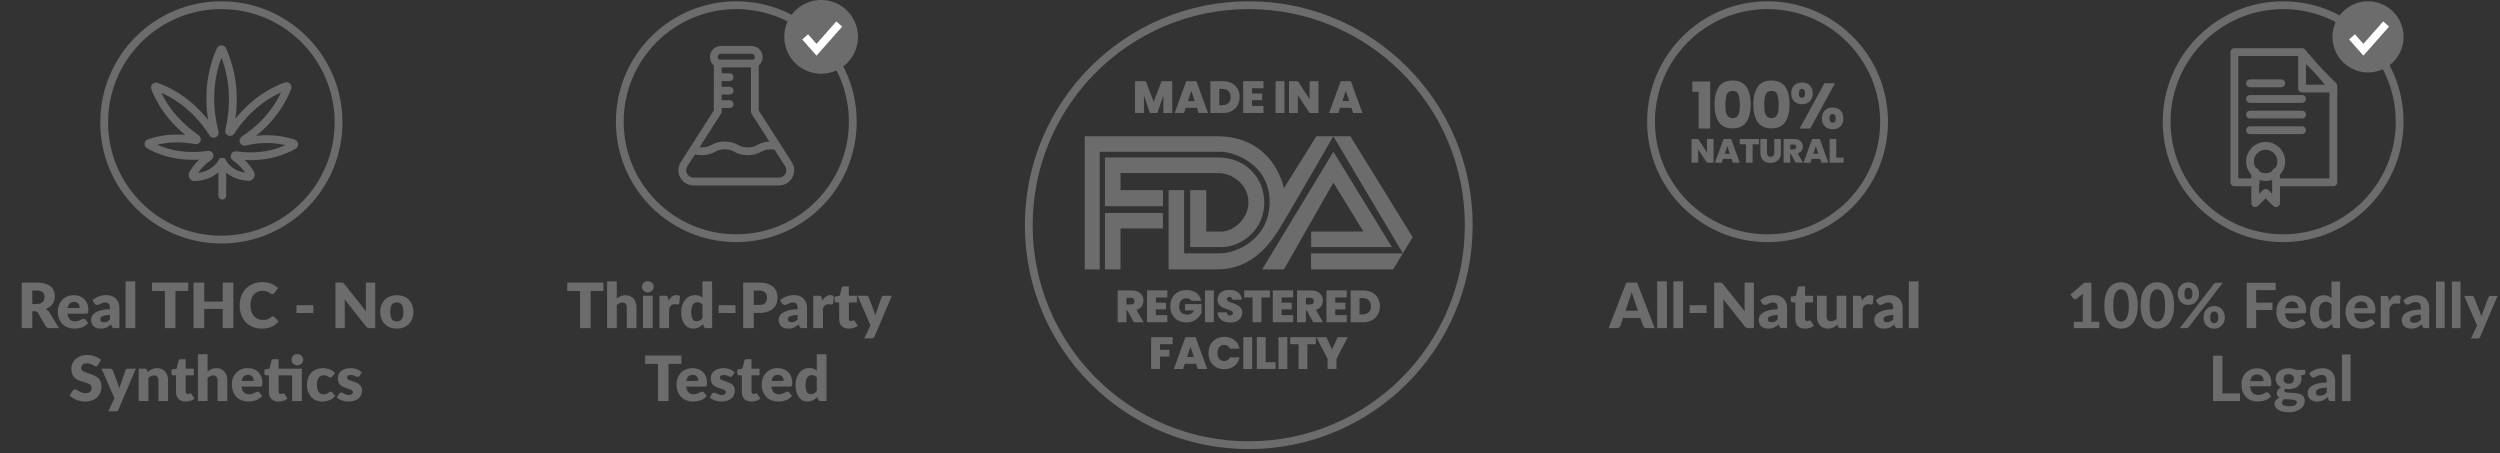 <svg xmlns="http://www.w3.org/2000/svg" fill="none" viewBox="0 0 480 87" height="87" width="480">
<rect x="0" y="0" width="480" height="87" fill="#333333" stroke="none"/>
<path fill="#6C6C6C" d="M7.016 58.368C7.292 58.368 7.526 58.334 7.718 58.266C7.914 58.194 8.074 58.096 8.198 57.972C8.322 57.848 8.412 57.704 8.468 57.54C8.524 57.372 8.552 57.192 8.552 57C8.552 56.616 8.426 56.316 8.174 56.1C7.926 55.884 7.54 55.776 7.016 55.776H6.2V58.368H7.016ZM11.324 63H9.488C9.148 63 8.904 62.872 8.756 62.616L7.304 60.078C7.236 59.97 7.16 59.892 7.076 59.844C6.992 59.792 6.872 59.766 6.716 59.766H6.2V63H4.172V54.258H7.016C7.648 54.258 8.186 54.324 8.63 54.456C9.078 54.584 9.442 54.764 9.722 54.996C10.006 55.228 10.212 55.502 10.34 55.818C10.468 56.134 10.532 56.478 10.532 56.85C10.532 57.134 10.494 57.402 10.418 57.654C10.342 57.906 10.23 58.14 10.082 58.356C9.934 58.568 9.75 58.758 9.53 58.926C9.314 59.094 9.064 59.232 8.78 59.34C8.912 59.408 9.036 59.494 9.152 59.598C9.268 59.698 9.372 59.818 9.464 59.958L11.324 63ZM15.303 59.142C15.303 58.994 15.283 58.85 15.243 58.71C15.207 58.57 15.145 58.446 15.057 58.338C14.973 58.226 14.861 58.136 14.721 58.068C14.581 58 14.411 57.966 14.211 57.966C13.859 57.966 13.583 58.068 13.383 58.272C13.183 58.472 13.051 58.762 12.987 59.142H15.303ZM12.963 60.222C13.023 60.742 13.181 61.12 13.437 61.356C13.693 61.588 14.023 61.704 14.427 61.704C14.643 61.704 14.829 61.678 14.985 61.626C15.141 61.574 15.279 61.516 15.399 61.452C15.523 61.388 15.635 61.33 15.735 61.278C15.839 61.226 15.947 61.2 16.059 61.2C16.207 61.2 16.319 61.254 16.395 61.362L16.935 62.028C16.743 62.248 16.535 62.428 16.311 62.568C16.091 62.704 15.863 62.812 15.627 62.892C15.395 62.968 15.161 63.02 14.925 63.048C14.693 63.08 14.471 63.096 14.259 63.096C13.823 63.096 13.413 63.026 13.029 62.886C12.649 62.742 12.315 62.53 12.027 62.25C11.743 61.97 11.517 61.622 11.349 61.206C11.185 60.79 11.103 60.306 11.103 59.754C11.103 59.338 11.173 58.944 11.313 58.572C11.457 58.2 11.661 57.874 11.925 57.594C12.193 57.314 12.515 57.092 12.891 56.928C13.271 56.764 13.699 56.682 14.175 56.682C14.587 56.682 14.963 56.746 15.303 56.874C15.647 57.002 15.941 57.188 16.185 57.432C16.433 57.676 16.625 57.976 16.761 58.332C16.901 58.684 16.971 59.084 16.971 59.532C16.971 59.672 16.965 59.786 16.953 59.874C16.941 59.962 16.919 60.032 16.887 60.084C16.855 60.136 16.811 60.172 16.755 60.192C16.703 60.212 16.635 60.222 16.551 60.222H12.963ZM21.111 60.468C20.739 60.484 20.433 60.516 20.194 60.564C19.953 60.612 19.764 60.672 19.623 60.744C19.483 60.816 19.386 60.898 19.329 60.99C19.277 61.082 19.252 61.182 19.252 61.29C19.252 61.502 19.309 61.652 19.425 61.74C19.541 61.824 19.712 61.866 19.936 61.866C20.175 61.866 20.386 61.824 20.566 61.74C20.745 61.656 20.927 61.52 21.111 61.332V60.468ZM17.764 57.642C18.14 57.31 18.555 57.064 19.012 56.904C19.471 56.74 19.963 56.658 20.488 56.658C20.863 56.658 21.201 56.72 21.502 56.844C21.805 56.964 22.061 57.134 22.27 57.354C22.482 57.57 22.643 57.828 22.756 58.128C22.867 58.428 22.924 58.756 22.924 59.112V63H22.072C21.895 63 21.762 62.976 21.669 62.928C21.581 62.88 21.508 62.78 21.448 62.628L21.316 62.286C21.16 62.418 21.009 62.534 20.866 62.634C20.721 62.734 20.572 62.82 20.416 62.892C20.264 62.96 20.099 63.01 19.924 63.042C19.752 63.078 19.559 63.096 19.348 63.096C19.064 63.096 18.805 63.06 18.573 62.988C18.341 62.912 18.143 62.802 17.98 62.658C17.82 62.514 17.695 62.336 17.608 62.124C17.52 61.908 17.476 61.66 17.476 61.38C17.476 61.156 17.532 60.93 17.643 60.702C17.756 60.47 17.95 60.26 18.226 60.072C18.502 59.88 18.873 59.72 19.341 59.592C19.809 59.464 20.399 59.392 21.111 59.376V59.112C21.111 58.748 21.035 58.486 20.884 58.326C20.735 58.162 20.523 58.08 20.247 58.08C20.027 58.08 19.848 58.104 19.707 58.152C19.567 58.2 19.442 58.254 19.329 58.314C19.221 58.374 19.116 58.428 19.012 58.476C18.907 58.524 18.784 58.548 18.64 58.548C18.512 58.548 18.404 58.516 18.316 58.452C18.227 58.388 18.155 58.312 18.099 58.224L17.764 57.642ZM25.972 54.018V63H24.112V54.018H25.972ZM36.142 55.866H33.682V63H31.654V55.866H29.194V54.258H36.142V55.866ZM44.804 54.258V63H42.764V59.304H39.212V63H37.172V54.258H39.212V57.912H42.764V54.258H44.804ZM52.392 60.738C52.44 60.738 52.488 60.748 52.536 60.768C52.584 60.784 52.63 60.814 52.674 60.858L53.478 61.704C53.126 62.164 52.684 62.512 52.152 62.748C51.624 62.98 50.998 63.096 50.274 63.096C49.61 63.096 49.014 62.984 48.486 62.76C47.962 62.532 47.516 62.22 47.148 61.824C46.784 61.424 46.504 60.952 46.308 60.408C46.112 59.86 46.014 59.266 46.014 58.626C46.014 57.974 46.12 57.376 46.332 56.832C46.544 56.284 46.842 55.812 47.226 55.416C47.61 55.02 48.07 54.712 48.606 54.492C49.142 54.272 49.732 54.162 50.376 54.162C50.704 54.162 51.012 54.192 51.3 54.252C51.592 54.308 51.864 54.388 52.116 54.492C52.368 54.592 52.6 54.714 52.812 54.858C53.024 55.002 53.212 55.158 53.376 55.326L52.692 56.244C52.648 56.3 52.596 56.352 52.536 56.4C52.476 56.444 52.392 56.466 52.284 56.466C52.212 56.466 52.144 56.45 52.08 56.418C52.016 56.386 51.948 56.348 51.876 56.304C51.804 56.256 51.724 56.206 51.636 56.154C51.552 56.098 51.45 56.048 51.33 56.004C51.214 55.956 51.076 55.916 50.916 55.884C50.76 55.852 50.576 55.836 50.364 55.836C50.028 55.836 49.72 55.898 49.44 56.022C49.164 56.146 48.924 56.328 48.72 56.568C48.52 56.804 48.364 57.096 48.252 57.444C48.144 57.788 48.09 58.182 48.09 58.626C48.09 59.074 48.15 59.472 48.27 59.82C48.394 60.168 48.56 60.462 48.768 60.702C48.98 60.938 49.226 61.118 49.506 61.242C49.786 61.366 50.086 61.428 50.406 61.428C50.59 61.428 50.758 61.42 50.91 61.404C51.062 61.384 51.204 61.354 51.336 61.314C51.468 61.27 51.592 61.214 51.708 61.146C51.824 61.074 51.942 60.984 52.062 60.876C52.11 60.836 52.162 60.804 52.218 60.78C52.274 60.752 52.332 60.738 52.392 60.738ZM56.919 58.602H60.159V60.102H56.919V58.602ZM72.038 54.258V63H70.983C70.826 63 70.695 62.976 70.587 62.928C70.483 62.876 70.379 62.788 70.275 62.664L66.153 57.45C66.168 57.606 66.178 57.758 66.183 57.906C66.191 58.05 66.195 58.186 66.195 58.314V63H64.406V54.258H65.475C65.562 54.258 65.636 54.262 65.697 54.27C65.757 54.278 65.811 54.294 65.859 54.318C65.906 54.338 65.953 54.368 65.996 54.408C66.04 54.448 66.091 54.502 66.147 54.57L70.305 59.82C70.284 59.652 70.27 59.49 70.263 59.334C70.254 59.174 70.251 59.024 70.251 58.884V54.258H72.038ZM76.199 56.682C76.671 56.682 77.101 56.756 77.489 56.904C77.877 57.052 78.209 57.264 78.485 57.54C78.765 57.816 78.981 58.152 79.133 58.548C79.289 58.94 79.367 59.382 79.367 59.874C79.367 60.37 79.289 60.818 79.133 61.218C78.981 61.614 78.765 61.952 78.485 62.232C78.209 62.508 77.877 62.722 77.489 62.874C77.101 63.022 76.671 63.096 76.199 63.096C75.723 63.096 75.289 63.022 74.897 62.874C74.509 62.722 74.173 62.508 73.889 62.232C73.609 61.952 73.391 61.614 73.235 61.218C73.083 60.818 73.007 60.37 73.007 59.874C73.007 59.382 73.083 58.94 73.235 58.548C73.391 58.152 73.609 57.816 73.889 57.54C74.173 57.264 74.509 57.052 74.897 56.904C75.289 56.756 75.723 56.682 76.199 56.682ZM76.199 61.716C76.627 61.716 76.941 61.566 77.141 61.266C77.345 60.962 77.447 60.502 77.447 59.886C77.447 59.27 77.345 58.812 77.141 58.512C76.941 58.212 76.627 58.062 76.199 58.062C75.759 58.062 75.437 58.212 75.233 58.512C75.029 58.812 74.927 59.27 74.927 59.886C74.927 60.502 75.029 60.962 75.233 61.266C75.437 61.566 75.759 61.716 76.199 61.716ZM18.869 70.034C18.809 70.13 18.745 70.202 18.677 70.25C18.613 70.298 18.529 70.322 18.425 70.322C18.333 70.322 18.233 70.294 18.125 70.238C18.021 70.178 17.901 70.112 17.765 70.04C17.633 69.968 17.481 69.904 17.309 69.848C17.137 69.788 16.941 69.758 16.721 69.758C16.341 69.758 16.057 69.84 15.869 70.004C15.685 70.164 15.593 70.382 15.593 70.658C15.593 70.834 15.649 70.98 15.761 71.096C15.873 71.212 16.019 71.312 16.199 71.396C16.383 71.48 16.591 71.558 16.823 71.63C17.059 71.698 17.299 71.776 17.543 71.864C17.787 71.948 18.025 72.048 18.257 72.164C18.493 72.28 18.701 72.428 18.881 72.608C19.065 72.788 19.213 73.008 19.325 73.268C19.437 73.524 19.493 73.834 19.493 74.198C19.493 74.602 19.423 74.98 19.283 75.332C19.143 75.684 18.939 75.992 18.671 76.256C18.407 76.516 18.079 76.722 17.687 76.874C17.299 77.022 16.857 77.096 16.361 77.096C16.089 77.096 15.811 77.068 15.527 77.012C15.247 76.956 14.975 76.878 14.711 76.778C14.447 76.674 14.199 76.552 13.967 76.412C13.735 76.272 13.533 76.116 13.361 75.944L13.961 74.996C14.009 74.928 14.071 74.872 14.147 74.828C14.227 74.78 14.313 74.756 14.405 74.756C14.525 74.756 14.645 74.794 14.765 74.87C14.889 74.946 15.027 75.03 15.179 75.122C15.335 75.214 15.513 75.298 15.713 75.374C15.913 75.45 16.149 75.488 16.421 75.488C16.789 75.488 17.075 75.408 17.279 75.248C17.483 75.084 17.585 74.826 17.585 74.474C17.585 74.27 17.529 74.104 17.417 73.976C17.305 73.848 17.157 73.742 16.973 73.658C16.793 73.574 16.587 73.5 16.355 73.436C16.123 73.372 15.885 73.302 15.641 73.226C15.397 73.146 15.159 73.05 14.927 72.938C14.695 72.822 14.487 72.672 14.303 72.488C14.123 72.3 13.977 72.068 13.865 71.792C13.753 71.512 13.697 71.168 13.697 70.76C13.697 70.432 13.763 70.112 13.895 69.8C14.027 69.488 14.221 69.21 14.477 68.966C14.733 68.722 15.047 68.528 15.419 68.384C15.791 68.236 16.217 68.162 16.697 68.162C16.965 68.162 17.225 68.184 17.477 68.228C17.733 68.268 17.975 68.33 18.203 68.414C18.431 68.494 18.643 68.592 18.839 68.708C19.039 68.82 19.217 68.948 19.373 69.092L18.869 70.034ZM26.085 70.778L22.761 78.614C22.705 78.738 22.637 78.828 22.557 78.884C22.477 78.944 22.349 78.974 22.173 78.974H20.781L21.981 76.454L19.497 70.778H21.141C21.285 70.778 21.395 70.81 21.471 70.874C21.551 70.938 21.609 71.014 21.645 71.102L22.665 73.784C22.761 74.028 22.839 74.278 22.899 74.534C22.943 74.406 22.987 74.278 23.031 74.15C23.075 74.022 23.121 73.896 23.169 73.772L24.093 71.102C24.129 71.01 24.193 70.934 24.285 70.874C24.377 70.81 24.477 70.778 24.585 70.778H26.085ZM28.348 71.45C28.468 71.338 28.592 71.234 28.72 71.138C28.848 71.042 28.984 70.962 29.128 70.898C29.276 70.83 29.434 70.778 29.602 70.742C29.774 70.702 29.96 70.682 30.16 70.682C30.5 70.682 30.8 70.742 31.06 70.862C31.324 70.978 31.546 71.142 31.726 71.354C31.906 71.562 32.042 71.812 32.134 72.104C32.226 72.392 32.272 72.706 32.272 73.046V77H30.412V73.046C30.412 72.742 30.342 72.506 30.202 72.338C30.062 72.166 29.856 72.08 29.584 72.08C29.38 72.08 29.188 72.124 29.008 72.212C28.832 72.296 28.66 72.412 28.492 72.56V77H26.632V70.778H27.784C28.016 70.778 28.168 70.882 28.24 71.09L28.348 71.45ZM35.62 77.096C35.324 77.096 35.062 77.054 34.834 76.97C34.61 76.882 34.42 76.76 34.264 76.604C34.112 76.444 33.996 76.252 33.916 76.028C33.836 75.804 33.796 75.554 33.796 75.278V72.062H33.268C33.172 72.062 33.09 72.032 33.022 71.972C32.954 71.908 32.92 71.816 32.92 71.696V70.97L33.91 70.778L34.276 69.26C34.324 69.068 34.46 68.972 34.684 68.972H35.656V70.79H37.198V72.062H35.656V75.152C35.656 75.296 35.69 75.416 35.758 75.512C35.83 75.604 35.932 75.65 36.064 75.65C36.132 75.65 36.188 75.644 36.232 75.632C36.28 75.616 36.32 75.6 36.352 75.584C36.388 75.564 36.42 75.548 36.448 75.536C36.48 75.52 36.516 75.512 36.556 75.512C36.612 75.512 36.656 75.526 36.688 75.554C36.724 75.578 36.76 75.618 36.796 75.674L37.36 76.556C37.12 76.736 36.85 76.872 36.55 76.964C36.25 77.052 35.94 77.096 35.62 77.096ZM39.859 71.324C40.083 71.132 40.325 70.978 40.585 70.862C40.849 70.742 41.163 70.682 41.527 70.682C41.867 70.682 42.167 70.742 42.427 70.862C42.691 70.978 42.913 71.142 43.093 71.354C43.273 71.562 43.409 71.812 43.501 72.104C43.593 72.392 43.639 72.706 43.639 73.046V77H41.779V73.046C41.779 72.742 41.709 72.506 41.569 72.338C41.429 72.166 41.223 72.08 40.951 72.08C40.747 72.08 40.555 72.124 40.375 72.212C40.199 72.296 40.027 72.412 39.859 72.56V77H37.999V68.018H39.859V71.324ZM48.713 73.142C48.713 72.994 48.693 72.85 48.653 72.71C48.617 72.57 48.555 72.446 48.467 72.338C48.383 72.226 48.271 72.136 48.131 72.068C47.991 72 47.821 71.966 47.621 71.966C47.269 71.966 46.993 72.068 46.793 72.272C46.593 72.472 46.461 72.762 46.397 73.142H48.713ZM46.373 74.222C46.433 74.742 46.591 75.12 46.847 75.356C47.103 75.588 47.433 75.704 47.837 75.704C48.053 75.704 48.239 75.678 48.395 75.626C48.551 75.574 48.689 75.516 48.809 75.452C48.933 75.388 49.045 75.33 49.145 75.278C49.249 75.226 49.357 75.2 49.469 75.2C49.617 75.2 49.729 75.254 49.805 75.362L50.345 76.028C50.153 76.248 49.945 76.428 49.721 76.568C49.501 76.704 49.273 76.812 49.037 76.892C48.805 76.968 48.571 77.02 48.335 77.048C48.103 77.08 47.881 77.096 47.669 77.096C47.233 77.096 46.823 77.026 46.439 76.886C46.059 76.742 45.725 76.53 45.437 76.25C45.153 75.97 44.927 75.622 44.759 75.206C44.595 74.79 44.513 74.306 44.513 73.754C44.513 73.338 44.583 72.944 44.723 72.572C44.867 72.2 45.071 71.874 45.335 71.594C45.603 71.314 45.925 71.092 46.301 70.928C46.681 70.764 47.109 70.682 47.585 70.682C47.997 70.682 48.373 70.746 48.713 70.874C49.057 71.002 49.351 71.188 49.595 71.432C49.843 71.676 50.035 71.976 50.171 72.332C50.311 72.684 50.381 73.084 50.381 73.532C50.381 73.672 50.375 73.786 50.363 73.874C50.351 73.962 50.329 74.032 50.297 74.084C50.265 74.136 50.221 74.172 50.165 74.192C50.113 74.212 50.045 74.222 49.961 74.222H46.373ZM57.956 77H56.096V72.062H53.492V75.152C53.492 75.296 53.526 75.416 53.594 75.512C53.666 75.604 53.768 75.65 53.9 75.65C53.968 75.65 54.024 75.644 54.068 75.632C54.116 75.616 54.156 75.6 54.188 75.584C54.224 75.564 54.256 75.548 54.284 75.536C54.316 75.52 54.352 75.512 54.392 75.512C54.448 75.512 54.492 75.526 54.524 75.554C54.56 75.578 54.596 75.618 54.632 75.674L55.196 76.556C54.956 76.736 54.686 76.872 54.386 76.964C54.086 77.052 53.776 77.096 53.456 77.096C53.16 77.096 52.898 77.054 52.67 76.97C52.446 76.882 52.256 76.76 52.1 76.604C51.948 76.444 51.832 76.252 51.752 76.028C51.672 75.804 51.632 75.554 51.632 75.278V72.062H51.104C51.008 72.062 50.926 72.032 50.858 71.972C50.79 71.908 50.756 71.816 50.756 71.696V70.97L51.746 70.772L52.112 69.26C52.16 69.068 52.296 68.972 52.52 68.972H53.492V70.79H57.956V77ZM58.214 69.068C58.214 69.216 58.184 69.356 58.124 69.488C58.064 69.62 57.982 69.736 57.878 69.836C57.774 69.932 57.652 70.008 57.512 70.064C57.376 70.12 57.23 70.148 57.074 70.148C56.922 70.148 56.78 70.12 56.648 70.064C56.516 70.008 56.398 69.932 56.294 69.836C56.194 69.736 56.114 69.62 56.054 69.488C55.998 69.356 55.97 69.216 55.97 69.068C55.97 68.92 55.998 68.78 56.054 68.648C56.114 68.512 56.194 68.396 56.294 68.3C56.398 68.2 56.516 68.122 56.648 68.066C56.78 68.006 56.922 67.976 57.074 67.976C57.23 67.976 57.376 68.006 57.512 68.066C57.652 68.122 57.774 68.2 57.878 68.3C57.982 68.396 58.064 68.512 58.124 68.648C58.184 68.78 58.214 68.92 58.214 69.068ZM63.829 72.254C63.773 72.322 63.719 72.376 63.667 72.416C63.615 72.456 63.541 72.476 63.445 72.476C63.353 72.476 63.269 72.454 63.193 72.41C63.121 72.366 63.039 72.318 62.947 72.266C62.855 72.21 62.747 72.16 62.623 72.116C62.499 72.072 62.345 72.05 62.161 72.05C61.933 72.05 61.735 72.092 61.567 72.176C61.403 72.26 61.267 72.38 61.159 72.536C61.051 72.692 60.971 72.884 60.919 73.112C60.867 73.336 60.841 73.59 60.841 73.874C60.841 74.47 60.955 74.928 61.183 75.248C61.415 75.568 61.733 75.728 62.137 75.728C62.353 75.728 62.523 75.702 62.647 75.65C62.775 75.594 62.883 75.534 62.971 75.47C63.059 75.402 63.139 75.34 63.211 75.284C63.287 75.228 63.381 75.2 63.493 75.2C63.641 75.2 63.753 75.254 63.829 75.362L64.369 76.028C64.177 76.248 63.975 76.428 63.763 76.568C63.551 76.704 63.333 76.812 63.109 76.892C62.889 76.968 62.667 77.02 62.443 77.048C62.219 77.08 62.001 77.096 61.789 77.096C61.409 77.096 61.045 77.024 60.697 76.88C60.353 76.736 60.049 76.528 59.785 76.256C59.525 75.98 59.317 75.642 59.161 75.242C59.009 74.842 58.933 74.386 58.933 73.874C58.933 73.426 58.999 73.008 59.131 72.62C59.267 72.228 59.465 71.89 59.725 71.606C59.989 71.318 60.313 71.092 60.697 70.928C61.085 70.764 61.533 70.682 62.041 70.682C62.529 70.682 62.957 70.76 63.325 70.916C63.693 71.072 64.025 71.3 64.321 71.6L63.829 72.254ZM69.047 72.14C68.999 72.216 68.947 72.27 68.891 72.302C68.839 72.334 68.771 72.35 68.687 72.35C68.599 72.35 68.511 72.332 68.423 72.296C68.335 72.256 68.239 72.214 68.135 72.17C68.035 72.126 67.921 72.086 67.793 72.05C67.665 72.01 67.519 71.99 67.355 71.99C67.119 71.99 66.937 72.036 66.809 72.128C66.685 72.216 66.623 72.34 66.623 72.5C66.623 72.616 66.663 72.712 66.743 72.788C66.827 72.864 66.937 72.932 67.073 72.992C67.209 73.048 67.363 73.102 67.535 73.154C67.707 73.206 67.883 73.264 68.063 73.328C68.243 73.392 68.419 73.468 68.591 73.556C68.763 73.64 68.917 73.746 69.053 73.874C69.189 73.998 69.297 74.15 69.377 74.33C69.461 74.51 69.503 74.726 69.503 74.978C69.503 75.286 69.447 75.57 69.335 75.83C69.223 76.09 69.055 76.314 68.831 76.502C68.611 76.69 68.337 76.836 68.009 76.94C67.685 77.044 67.311 77.096 66.887 77.096C66.675 77.096 66.463 77.076 66.251 77.036C66.039 76.996 65.833 76.942 65.633 76.874C65.437 76.806 65.255 76.726 65.087 76.634C64.919 76.538 64.775 76.436 64.655 76.328L65.087 75.644C65.135 75.564 65.195 75.502 65.267 75.458C65.343 75.41 65.439 75.386 65.555 75.386C65.663 75.386 65.759 75.41 65.843 75.458C65.931 75.506 66.025 75.558 66.125 75.614C66.225 75.67 66.341 75.722 66.473 75.77C66.609 75.818 66.779 75.842 66.983 75.842C67.127 75.842 67.249 75.828 67.349 75.8C67.449 75.768 67.529 75.726 67.589 75.674C67.649 75.622 67.693 75.564 67.721 75.5C67.749 75.436 67.763 75.37 67.763 75.302C67.763 75.178 67.721 75.076 67.637 74.996C67.553 74.916 67.443 74.848 67.307 74.792C67.171 74.732 67.015 74.678 66.839 74.63C66.667 74.578 66.491 74.52 66.311 74.456C66.131 74.392 65.953 74.316 65.777 74.228C65.605 74.136 65.451 74.022 65.315 73.886C65.179 73.746 65.069 73.576 64.985 73.376C64.901 73.176 64.859 72.934 64.859 72.65C64.859 72.386 64.909 72.136 65.009 71.9C65.113 71.66 65.267 71.45 65.471 71.27C65.675 71.09 65.931 70.948 66.239 70.844C66.547 70.736 66.907 70.682 67.319 70.682C67.543 70.682 67.759 70.702 67.967 70.742C68.179 70.782 68.377 70.838 68.561 70.91C68.745 70.982 68.913 71.068 69.065 71.168C69.217 71.264 69.351 71.37 69.467 71.486L69.047 72.14Z"></path>
<path stroke-miterlimit="10" stroke-width="1.5" stroke="#6C6C6C" d="M42.5 46C54.926 46 65 35.926 65 23.5C65 11.074 54.926 1 42.5 1C30.074 1 20 11.074 20 23.5C20 35.926 30.074 46 42.5 46Z"></path>
<path stroke-linejoin="round" stroke-linecap="round" stroke-width="1.5" stroke="#6C6C6C" d="M47.594 33.954C47.952 34.104 48.304 33.694 48.108 33.359C47.254 31.9 46.129 30.861 45.114 30.152C44.946 30.031 45.05 29.765 45.258 29.8C47.681 30.163 52.094 30.325 56.41 27.896C56.56 27.809 56.537 27.579 56.375 27.527C52.769 26.327 49.4 26.638 46.983 27.215C46.764 27.267 46.637 26.985 46.827 26.858C49.481 25.121 53.19 21.931 55.198 16.802C55.262 16.64 55.1 16.479 54.938 16.536C49.389 18.584 46.031 22.634 44.34 25.271C44.219 25.456 43.931 25.334 43.983 25.121C44.785 21.798 45.523 15.769 42.696 9.561C42.627 9.406 42.396 9.406 42.327 9.561C39.448 15.988 40.371 22.208 41.219 25.45C41.277 25.669 40.983 25.802 40.862 25.606C39.229 23.004 35.802 18.711 30.01 16.611C29.848 16.554 29.687 16.721 29.75 16.877C31.677 21.706 35.104 24.804 37.729 26.581C37.908 26.702 37.798 26.979 37.585 26.938C35.173 26.465 32 26.309 28.637 27.458C28.475 27.515 28.452 27.746 28.602 27.827C33.033 30.285 37.55 30.088 40.014 29.702C40.221 29.667 40.325 29.938 40.152 30.059C39.102 30.781 37.908 31.86 37.019 33.406C36.829 33.74 37.175 34.144 37.533 34C37.533 34 40.902 34.029 42.685 31.058C44.185 33.919 47.606 33.954 47.606 33.954H47.594Z"></path>
<path stroke-linejoin="round" stroke-linecap="round" stroke-width="1.5" stroke="#6C6C6C" d="M42.679 31.057V37.559"></path>
<path fill="#6C6C6C" d="M115.857 55.866H113.397V63H111.369V55.866H108.909V54.258H115.857V55.866ZM118.426 57.324C118.65 57.132 118.892 56.978 119.152 56.862C119.416 56.742 119.73 56.682 120.094 56.682C120.434 56.682 120.734 56.742 120.994 56.862C121.258 56.978 121.48 57.142 121.66 57.354C121.84 57.562 121.976 57.812 122.068 58.104C122.16 58.392 122.206 58.706 122.206 59.046V63H120.346V59.046C120.346 58.742 120.276 58.506 120.136 58.338C119.996 58.166 119.79 58.08 119.518 58.08C119.314 58.08 119.122 58.124 118.942 58.212C118.766 58.296 118.594 58.412 118.426 58.56V63H116.566V54.018H118.426V57.324ZM125.311 56.778V63H123.451V56.778H125.311ZM125.503 55.074C125.503 55.222 125.473 55.362 125.413 55.494C125.353 55.622 125.271 55.736 125.167 55.836C125.063 55.932 124.941 56.01 124.801 56.07C124.665 56.126 124.519 56.154 124.363 56.154C124.211 56.154 124.069 56.126 123.937 56.07C123.805 56.01 123.687 55.932 123.583 55.836C123.483 55.736 123.403 55.622 123.343 55.494C123.287 55.362 123.259 55.222 123.259 55.074C123.259 54.922 123.287 54.78 123.343 54.648C123.403 54.516 123.483 54.4 123.583 54.3C123.687 54.2 123.805 54.122 123.937 54.066C124.069 54.01 124.211 53.982 124.363 53.982C124.519 53.982 124.665 54.01 124.801 54.066C124.941 54.122 125.063 54.2 125.167 54.3C125.271 54.4 125.353 54.516 125.413 54.648C125.473 54.78 125.503 54.922 125.503 55.074ZM128.349 57.738C128.541 57.402 128.761 57.138 129.009 56.946C129.261 56.754 129.549 56.658 129.873 56.658C130.153 56.658 130.381 56.724 130.557 56.856L130.437 58.224C130.417 58.312 130.383 58.372 130.335 58.404C130.291 58.436 130.229 58.452 130.149 58.452C130.117 58.452 130.075 58.45 130.023 58.446C129.971 58.442 129.917 58.438 129.861 58.434C129.805 58.426 129.747 58.42 129.687 58.416C129.631 58.408 129.579 58.404 129.531 58.404C129.259 58.404 129.041 58.476 128.877 58.62C128.717 58.764 128.581 58.964 128.469 59.22V63H126.609V56.778H127.713C127.805 56.778 127.881 56.786 127.941 56.802C128.005 56.818 128.057 56.844 128.097 56.88C128.141 56.912 128.173 56.956 128.193 57.012C128.217 57.068 128.237 57.136 128.253 57.216L128.349 57.738ZM134.871 58.446C134.731 58.29 134.579 58.182 134.415 58.122C134.251 58.058 134.079 58.026 133.899 58.026C133.727 58.026 133.569 58.06 133.425 58.128C133.281 58.196 133.155 58.306 133.047 58.458C132.943 58.606 132.861 58.8 132.801 59.04C132.741 59.28 132.711 59.57 132.711 59.91C132.711 60.238 132.735 60.514 132.783 60.738C132.831 60.962 132.897 61.144 132.981 61.284C133.069 61.42 133.173 61.518 133.293 61.578C133.413 61.638 133.547 61.668 133.695 61.668C133.831 61.668 133.953 61.656 134.061 61.632C134.173 61.604 134.275 61.566 134.367 61.518C134.459 61.47 134.545 61.41 134.625 61.338C134.709 61.262 134.791 61.176 134.871 61.08V58.446ZM136.731 54.018V63H135.579C135.347 63 135.195 62.896 135.123 62.688L134.979 62.214C134.855 62.346 134.725 62.466 134.589 62.574C134.453 62.682 134.305 62.776 134.145 62.856C133.989 62.932 133.819 62.99 133.635 63.03C133.455 63.074 133.259 63.096 133.047 63.096C132.723 63.096 132.423 63.024 132.147 62.88C131.871 62.736 131.633 62.528 131.433 62.256C131.233 61.984 131.075 61.652 130.959 61.26C130.847 60.864 130.791 60.414 130.791 59.91C130.791 59.446 130.855 59.016 130.983 58.62C131.111 58.22 131.291 57.876 131.523 57.588C131.759 57.296 132.041 57.068 132.369 56.904C132.697 56.74 133.059 56.658 133.455 56.658C133.779 56.658 134.051 56.704 134.271 56.796C134.491 56.888 134.691 57.012 134.871 57.168V54.018H136.731ZM137.981 58.602H141.221V60.102H137.981V58.602ZM145.776 58.548C146.304 58.548 146.684 58.422 146.916 58.17C147.148 57.918 147.264 57.566 147.264 57.114C147.264 56.914 147.234 56.732 147.174 56.568C147.114 56.404 147.022 56.264 146.898 56.148C146.778 56.028 146.624 55.936 146.436 55.872C146.252 55.808 146.032 55.776 145.776 55.776H144.72V58.548H145.776ZM145.776 54.258C146.392 54.258 146.92 54.332 147.36 54.48C147.804 54.624 148.168 54.824 148.452 55.08C148.74 55.336 148.952 55.638 149.088 55.986C149.224 56.334 149.292 56.71 149.292 57.114C149.292 57.55 149.222 57.95 149.082 58.314C148.942 58.678 148.728 58.99 148.44 59.25C148.152 59.51 147.786 59.714 147.342 59.862C146.902 60.006 146.38 60.078 145.776 60.078H144.72V63H142.692V54.258H145.776ZM153.139 60.468C152.767 60.484 152.461 60.516 152.221 60.564C151.981 60.612 151.791 60.672 151.651 60.744C151.511 60.816 151.413 60.898 151.357 60.99C151.305 61.082 151.279 61.182 151.279 61.29C151.279 61.502 151.337 61.652 151.453 61.74C151.569 61.824 151.739 61.866 151.963 61.866C152.203 61.866 152.413 61.824 152.593 61.74C152.773 61.656 152.955 61.52 153.139 61.332V60.468ZM149.791 57.642C150.167 57.31 150.583 57.064 151.039 56.904C151.499 56.74 151.991 56.658 152.515 56.658C152.891 56.658 153.229 56.72 153.529 56.844C153.833 56.964 154.089 57.134 154.297 57.354C154.509 57.57 154.671 57.828 154.783 58.128C154.895 58.428 154.951 58.756 154.951 59.112V63H154.099C153.923 63 153.789 62.976 153.697 62.928C153.609 62.88 153.535 62.78 153.475 62.628L153.343 62.286C153.187 62.418 153.037 62.534 152.893 62.634C152.749 62.734 152.599 62.82 152.443 62.892C152.291 62.96 152.127 63.01 151.951 63.042C151.779 63.078 151.587 63.096 151.375 63.096C151.091 63.096 150.833 63.06 150.601 62.988C150.369 62.912 150.171 62.802 150.007 62.658C149.847 62.514 149.723 62.336 149.635 62.124C149.547 61.908 149.503 61.66 149.503 61.38C149.503 61.156 149.559 60.93 149.671 60.702C149.783 60.47 149.977 60.26 150.253 60.072C150.529 59.88 150.901 59.72 151.369 59.592C151.837 59.464 152.427 59.392 153.139 59.376V59.112C153.139 58.748 153.063 58.486 152.911 58.326C152.763 58.162 152.551 58.08 152.275 58.08C152.055 58.08 151.875 58.104 151.735 58.152C151.595 58.2 151.469 58.254 151.357 58.314C151.249 58.374 151.143 58.428 151.039 58.476C150.935 58.524 150.811 58.548 150.667 58.548C150.539 58.548 150.431 58.516 150.343 58.452C150.255 58.388 150.183 58.312 150.127 58.224L149.791 57.642ZM157.88 57.738C158.072 57.402 158.292 57.138 158.54 56.946C158.792 56.754 159.08 56.658 159.404 56.658C159.684 56.658 159.912 56.724 160.088 56.856L159.968 58.224C159.948 58.312 159.914 58.372 159.866 58.404C159.822 58.436 159.76 58.452 159.68 58.452C159.648 58.452 159.606 58.45 159.554 58.446C159.502 58.442 159.448 58.438 159.392 58.434C159.336 58.426 159.278 58.42 159.218 58.416C159.162 58.408 159.11 58.404 159.062 58.404C158.79 58.404 158.572 58.476 158.408 58.62C158.248 58.764 158.112 58.964 158 59.22V63H156.14V56.778H157.244C157.336 56.778 157.412 56.786 157.472 56.802C157.536 56.818 157.588 56.844 157.628 56.88C157.672 56.912 157.704 56.956 157.724 57.012C157.748 57.068 157.768 57.136 157.784 57.216L157.88 57.738ZM162.948 63.096C162.652 63.096 162.39 63.054 162.162 62.97C161.938 62.882 161.748 62.76 161.592 62.604C161.44 62.444 161.324 62.252 161.244 62.028C161.164 61.804 161.124 61.554 161.124 61.278V58.062H160.596C160.5 58.062 160.418 58.032 160.35 57.972C160.282 57.908 160.248 57.816 160.248 57.696V56.97L161.238 56.778L161.604 55.26C161.652 55.068 161.788 54.972 162.012 54.972H162.984V56.79H164.526V58.062H162.984V61.152C162.984 61.296 163.018 61.416 163.086 61.512C163.158 61.604 163.26 61.65 163.392 61.65C163.46 61.65 163.516 61.644 163.56 61.632C163.608 61.616 163.648 61.6 163.68 61.584C163.716 61.564 163.748 61.548 163.776 61.536C163.808 61.52 163.844 61.512 163.884 61.512C163.94 61.512 163.984 61.526 164.016 61.554C164.052 61.578 164.088 61.618 164.124 61.674L164.688 62.556C164.448 62.736 164.178 62.872 163.878 62.964C163.578 63.052 163.268 63.096 162.948 63.096ZM171.237 56.778L167.913 64.614C167.857 64.738 167.789 64.828 167.709 64.884C167.629 64.944 167.501 64.974 167.325 64.974H165.933L167.133 62.454L164.649 56.778H166.293C166.437 56.778 166.547 56.81 166.623 56.874C166.703 56.938 166.761 57.014 166.797 57.102L167.817 59.784C167.913 60.028 167.991 60.278 168.051 60.534C168.095 60.406 168.139 60.278 168.183 60.15C168.227 60.022 168.273 59.896 168.321 59.772L169.245 57.102C169.281 57.01 169.345 56.934 169.437 56.874C169.529 56.81 169.629 56.778 169.737 56.778H171.237ZM130.821 69.866H128.361V77H126.333V69.866H123.873V68.258H130.821V69.866ZM134.088 73.142C134.088 72.994 134.068 72.85 134.028 72.71C133.992 72.57 133.93 72.446 133.842 72.338C133.758 72.226 133.646 72.136 133.506 72.068C133.366 72 133.196 71.966 132.996 71.966C132.644 71.966 132.368 72.068 132.168 72.272C131.968 72.472 131.836 72.762 131.772 73.142H134.088ZM131.748 74.222C131.808 74.742 131.966 75.12 132.222 75.356C132.478 75.588 132.808 75.704 133.212 75.704C133.428 75.704 133.614 75.678 133.77 75.626C133.926 75.574 134.064 75.516 134.184 75.452C134.308 75.388 134.42 75.33 134.52 75.278C134.624 75.226 134.732 75.2 134.844 75.2C134.992 75.2 135.104 75.254 135.18 75.362L135.72 76.028C135.528 76.248 135.32 76.428 135.096 76.568C134.876 76.704 134.648 76.812 134.412 76.892C134.18 76.968 133.946 77.02 133.71 77.048C133.478 77.08 133.256 77.096 133.044 77.096C132.608 77.096 132.198 77.026 131.814 76.886C131.434 76.742 131.1 76.53 130.812 76.25C130.528 75.97 130.302 75.622 130.134 75.206C129.97 74.79 129.888 74.306 129.888 73.754C129.888 73.338 129.958 72.944 130.098 72.572C130.242 72.2 130.446 71.874 130.71 71.594C130.978 71.314 131.3 71.092 131.676 70.928C132.056 70.764 132.484 70.682 132.96 70.682C133.372 70.682 133.748 70.746 134.088 70.874C134.432 71.002 134.726 71.188 134.97 71.432C135.218 71.676 135.41 71.976 135.546 72.332C135.686 72.684 135.756 73.084 135.756 73.532C135.756 73.672 135.75 73.786 135.738 73.874C135.726 73.962 135.704 74.032 135.672 74.084C135.64 74.136 135.596 74.172 135.54 74.192C135.488 74.212 135.42 74.222 135.336 74.222H131.748ZM140.641 72.14C140.593 72.216 140.541 72.27 140.485 72.302C140.433 72.334 140.365 72.35 140.281 72.35C140.193 72.35 140.105 72.332 140.017 72.296C139.929 72.256 139.833 72.214 139.729 72.17C139.629 72.126 139.515 72.086 139.387 72.05C139.259 72.01 139.113 71.99 138.949 71.99C138.713 71.99 138.531 72.036 138.403 72.128C138.279 72.216 138.217 72.34 138.217 72.5C138.217 72.616 138.257 72.712 138.337 72.788C138.421 72.864 138.531 72.932 138.667 72.992C138.803 73.048 138.957 73.102 139.129 73.154C139.301 73.206 139.477 73.264 139.657 73.328C139.837 73.392 140.013 73.468 140.185 73.556C140.357 73.64 140.511 73.746 140.647 73.874C140.783 73.998 140.891 74.15 140.971 74.33C141.055 74.51 141.097 74.726 141.097 74.978C141.097 75.286 141.041 75.57 140.929 75.83C140.817 76.09 140.649 76.314 140.425 76.502C140.205 76.69 139.931 76.836 139.603 76.94C139.279 77.044 138.905 77.096 138.481 77.096C138.269 77.096 138.057 77.076 137.845 77.036C137.633 76.996 137.427 76.942 137.227 76.874C137.031 76.806 136.849 76.726 136.681 76.634C136.513 76.538 136.369 76.436 136.249 76.328L136.681 75.644C136.729 75.564 136.789 75.502 136.861 75.458C136.937 75.41 137.033 75.386 137.149 75.386C137.257 75.386 137.353 75.41 137.437 75.458C137.525 75.506 137.619 75.558 137.719 75.614C137.819 75.67 137.935 75.722 138.067 75.77C138.203 75.818 138.373 75.842 138.577 75.842C138.721 75.842 138.843 75.828 138.943 75.8C139.043 75.768 139.123 75.726 139.183 75.674C139.243 75.622 139.287 75.564 139.315 75.5C139.343 75.436 139.357 75.37 139.357 75.302C139.357 75.178 139.315 75.076 139.231 74.996C139.147 74.916 139.037 74.848 138.901 74.792C138.765 74.732 138.609 74.678 138.433 74.63C138.261 74.578 138.085 74.52 137.905 74.456C137.725 74.392 137.547 74.316 137.371 74.228C137.199 74.136 137.045 74.022 136.909 73.886C136.773 73.746 136.663 73.576 136.579 73.376C136.495 73.176 136.453 72.934 136.453 72.65C136.453 72.386 136.503 72.136 136.603 71.9C136.707 71.66 136.861 71.45 137.065 71.27C137.269 71.09 137.525 70.948 137.833 70.844C138.141 70.736 138.501 70.682 138.913 70.682C139.137 70.682 139.353 70.702 139.561 70.742C139.773 70.782 139.971 70.838 140.155 70.91C140.339 70.982 140.507 71.068 140.659 71.168C140.811 71.264 140.945 71.37 141.061 71.486L140.641 72.14ZM144.256 77.096C143.96 77.096 143.698 77.054 143.47 76.97C143.246 76.882 143.056 76.76 142.9 76.604C142.748 76.444 142.632 76.252 142.552 76.028C142.472 75.804 142.432 75.554 142.432 75.278V72.062H141.904C141.808 72.062 141.726 72.032 141.658 71.972C141.59 71.908 141.556 71.816 141.556 71.696V70.97L142.546 70.778L142.912 69.26C142.96 69.068 143.096 68.972 143.32 68.972H144.292V70.79H145.834V72.062H144.292V75.152C144.292 75.296 144.326 75.416 144.394 75.512C144.466 75.604 144.568 75.65 144.7 75.65C144.768 75.65 144.824 75.644 144.868 75.632C144.916 75.616 144.956 75.6 144.988 75.584C145.024 75.564 145.056 75.548 145.084 75.536C145.116 75.52 145.152 75.512 145.192 75.512C145.248 75.512 145.292 75.526 145.324 75.554C145.36 75.578 145.396 75.618 145.432 75.674L145.996 76.556C145.756 76.736 145.486 76.872 145.186 76.964C144.886 77.052 144.576 77.096 144.256 77.096ZM150.447 73.142C150.447 72.994 150.427 72.85 150.387 72.71C150.351 72.57 150.289 72.446 150.201 72.338C150.117 72.226 150.005 72.136 149.865 72.068C149.725 72 149.555 71.966 149.355 71.966C149.003 71.966 148.727 72.068 148.527 72.272C148.327 72.472 148.195 72.762 148.131 73.142H150.447ZM148.107 74.222C148.167 74.742 148.325 75.12 148.581 75.356C148.837 75.588 149.167 75.704 149.571 75.704C149.787 75.704 149.973 75.678 150.129 75.626C150.285 75.574 150.423 75.516 150.543 75.452C150.667 75.388 150.779 75.33 150.879 75.278C150.983 75.226 151.091 75.2 151.203 75.2C151.351 75.2 151.463 75.254 151.539 75.362L152.079 76.028C151.887 76.248 151.679 76.428 151.455 76.568C151.235 76.704 151.007 76.812 150.771 76.892C150.539 76.968 150.305 77.02 150.069 77.048C149.837 77.08 149.615 77.096 149.403 77.096C148.967 77.096 148.557 77.026 148.173 76.886C147.793 76.742 147.459 76.53 147.171 76.25C146.887 75.97 146.661 75.622 146.493 75.206C146.329 74.79 146.247 74.306 146.247 73.754C146.247 73.338 146.317 72.944 146.457 72.572C146.601 72.2 146.805 71.874 147.069 71.594C147.337 71.314 147.659 71.092 148.035 70.928C148.415 70.764 148.843 70.682 149.319 70.682C149.731 70.682 150.107 70.746 150.447 70.874C150.791 71.002 151.085 71.188 151.329 71.432C151.577 71.676 151.769 71.976 151.905 72.332C152.045 72.684 152.115 73.084 152.115 73.532C152.115 73.672 152.109 73.786 152.097 73.874C152.085 73.962 152.063 74.032 152.031 74.084C151.999 74.136 151.955 74.172 151.899 74.192C151.847 74.212 151.779 74.222 151.695 74.222H148.107ZM156.82 72.446C156.68 72.29 156.528 72.182 156.364 72.122C156.2 72.058 156.028 72.026 155.848 72.026C155.676 72.026 155.518 72.06 155.374 72.128C155.23 72.196 155.104 72.306 154.996 72.458C154.892 72.606 154.81 72.8 154.75 73.04C154.69 73.28 154.66 73.57 154.66 73.91C154.66 74.238 154.684 74.514 154.732 74.738C154.78 74.962 154.846 75.144 154.93 75.284C155.018 75.42 155.122 75.518 155.242 75.578C155.362 75.638 155.496 75.668 155.644 75.668C155.78 75.668 155.902 75.656 156.01 75.632C156.122 75.604 156.224 75.566 156.316 75.518C156.408 75.47 156.494 75.41 156.574 75.338C156.658 75.262 156.74 75.176 156.82 75.08V72.446ZM158.68 68.018V77H157.528C157.296 77 157.144 76.896 157.072 76.688L156.928 76.214C156.804 76.346 156.674 76.466 156.538 76.574C156.402 76.682 156.254 76.776 156.094 76.856C155.938 76.932 155.768 76.99 155.584 77.03C155.404 77.074 155.208 77.096 154.996 77.096C154.672 77.096 154.372 77.024 154.096 76.88C153.82 76.736 153.582 76.528 153.382 76.256C153.182 75.984 153.024 75.652 152.908 75.26C152.796 74.864 152.74 74.414 152.74 73.91C152.74 73.446 152.804 73.016 152.932 72.62C153.06 72.22 153.24 71.876 153.472 71.588C153.708 71.296 153.99 71.068 154.318 70.904C154.646 70.74 155.008 70.658 155.404 70.658C155.728 70.658 156 70.704 156.22 70.796C156.44 70.888 156.64 71.012 156.82 71.168V68.018H158.68Z"></path>
<path stroke-miterlimit="10" stroke-width="1.5" stroke="#6C6C6C" d="M141.368 45.735C153.721 45.735 163.735 35.721 163.735 23.368C163.735 11.014 153.721 1 141.368 1C129.014 1 119 11.014 119 23.368C119 35.721 129.014 45.735 141.368 45.735Z"></path>
<path stroke-miterlimit="10" stroke-width="2" stroke="#6C6C6C" fill="#6C6C6C" d="M157.662 13.159C161.019 13.159 163.741 10.437 163.741 7.079C163.741 3.722 161.019 1 157.662 1C154.304 1 151.582 3.722 151.582 7.079C151.582 10.437 154.304 13.159 157.662 13.159Z"></path>
<path stroke-miterlimit="10" stroke-width="1.5" stroke="white" d="M154.587 7.079L156.773 9.551L161.137 4.607"></path>
<path stroke-linejoin="round" stroke-linecap="round" stroke-width="1.5" stroke="#6C6C6C" d="M151.381 31.517L144.924 21.418V12.19C145.371 11.96 145.675 11.496 145.675 10.962C145.675 10.194 145.055 9.574 144.287 9.574H138.443C137.674 9.574 137.055 10.194 137.055 10.962C137.055 11.496 137.359 11.96 137.806 12.19V21.418L131.348 31.517C130.425 32.963 131.463 34.855 133.178 34.855H149.552C151.267 34.855 152.305 32.963 151.381 31.517Z"></path>
<path stroke-linejoin="round" stroke-linecap="round" stroke-width="1.5" stroke="#6C6C6C" d="M133.149 28.77C133.55 28.931 134.032 29.046 134.743 29.046C136.951 29.046 136.951 27.922 139.154 27.922C141.356 27.922 141.362 29.046 143.564 29.046C145.767 29.046 145.772 27.922 147.98 27.922C148.456 27.922 148.835 27.973 149.15 28.059"></path>
<path stroke-linejoin="round" stroke-linecap="round" stroke-width="1.5" stroke="#6C6C6C" d="M137.812 14.822H140.083"></path>
<path stroke-linejoin="round" stroke-linecap="round" stroke-width="1.5" stroke="#6C6C6C" d="M137.812 17.403H140.083"></path>
<path stroke-linejoin="round" stroke-linecap="round" stroke-width="1.5" stroke="#6C6C6C" d="M137.812 19.99H140.083"></path>
<path stroke-linejoin="round" stroke-linecap="round" stroke-width="1.5" stroke="#6C6C6C" d="M137.812 12.19H144.929"></path>
<path stroke-miterlimit="10" stroke-width="1.5" stroke="#6C6C6C" d="M239.762 85.476C263.089 85.476 282 66.565 282 43.238C282 19.911 263.089 1 239.762 1C216.435 1 197.524 19.911 197.524 43.238C197.524 66.565 216.435 85.476 239.762 85.476Z"></path>
<path fill="#6C6C6C" d="M211.161 51.719H208.278V26.161H233.63C244.75 26.161 246.504 36.153 246.504 36.153L252.743 26.161H259.279L271.231 45.541L267.486 51.719H251.721V48.638H269.354L256 26.161C256 26.161 247.198 41.476 245.307 44.458C243.415 47.44 239.869 51.719 233.79 51.719H224.371V36.503H227.353V48.638H234.217C237.253 48.638 243.766 46.052 243.766 38.746C243.766 31.439 236.803 29.151 234.515 29.151H211.146V51.727L211.161 51.719ZM212.153 51.719V40.881H223.288V43.863H215.135V51.719H212.153ZM223.295 39.585V36.503H215.142V33.231H233.905C236.719 33.231 239.701 35.504 239.701 38.837C239.701 42.17 236.681 44.458 234.53 44.458H231.601V36.503H228.52V47.44H234.53C238.336 47.44 242.737 44.138 242.737 38.936C242.737 33.735 238.732 30.234 233.95 30.234H212.153V39.585H223.288H223.295ZM242.34 51.719L256.015 29.143L267.249 47.44H251.736V44.458H261.781L256.015 35.062L246.519 51.719H242.34Z"></path>
<path fill="#6C6C6C" d="M225.065 15.59V21.7H223.364V18.328L222.212 21.7H220.794L219.635 18.305V21.7H217.934V15.59H219.985L221.518 19.556L223.021 15.59H225.065Z"></path>
<path fill="#6C6C6C" d="M229.809 20.7H227.643L227.315 21.7H225.53L227.757 15.59H229.717L231.937 21.7H230.144L229.817 20.7H229.809ZM229.389 19.404L228.734 17.428L228.085 19.404H229.397H229.389Z"></path>
<path fill="#6C6C6C" d="M236.505 15.972C236.986 16.231 237.36 16.59 237.619 17.047C237.878 17.512 238.008 18.039 238.008 18.634C238.008 19.228 237.878 19.747 237.611 20.212C237.352 20.677 236.978 21.036 236.49 21.303C236.002 21.57 235.453 21.7 234.812 21.7H232.394V15.59H234.812C235.453 15.59 236.017 15.72 236.498 15.979L236.505 15.972ZM235.857 19.793C236.139 19.518 236.284 19.137 236.284 18.641C236.284 18.145 236.139 17.749 235.857 17.474C235.575 17.2 235.186 17.062 234.69 17.062H234.103V20.197H234.69C235.186 20.197 235.575 20.06 235.857 19.793Z"></path>
<path fill="#6C6C6C" d="M240.38 16.948V17.947H242.332V19.236H240.38V20.334H242.592V21.692H238.687V15.583H242.592V16.94H240.38V16.948Z"></path>
<path fill="#6C6C6C" d="M246.611 15.59V21.7H244.91V15.59H246.611Z"></path>
<path fill="#6C6C6C" d="M253.147 21.7H251.446L249.189 18.283V21.7H247.488V15.59H249.189L251.446 19.045V15.59H253.147V21.7Z"></path>
<path fill="#6C6C6C" d="M259.462 20.7H257.296L256.968 21.7H255.184L257.411 15.59H259.371L261.59 21.7H259.798L259.47 20.7H259.462ZM259.043 19.404L258.387 17.428L257.739 19.404H259.051H259.043Z"></path>
<path fill="#6C6C6C" d="M217.682 61.87L216.469 59.62H216.286V61.87H214.586V55.761H217.263C217.751 55.761 218.17 55.845 218.513 56.021C218.857 56.188 219.108 56.425 219.284 56.722C219.459 57.02 219.543 57.355 219.543 57.721C219.543 58.133 219.429 58.499 219.2 58.82C218.971 59.132 218.635 59.361 218.201 59.491L219.581 61.87H217.682ZM216.286 58.454H217.125C217.354 58.454 217.53 58.4 217.644 58.286C217.758 58.179 217.819 58.019 217.819 57.813C217.819 57.615 217.758 57.462 217.644 57.348C217.53 57.233 217.354 57.18 217.125 57.18H216.286V58.454Z"></path>
<path fill="#6C6C6C" d="M221.923 57.119V58.118H223.875V59.407H221.923V60.505H224.134V61.863H220.229V55.754H224.134V57.111H221.923V57.119Z"></path>
<path fill="#6C6C6C" d="M228.787 57.775C228.688 57.615 228.55 57.493 228.383 57.401C228.215 57.31 228.009 57.272 227.78 57.272C227.353 57.272 227.017 57.409 226.773 57.691C226.529 57.966 226.407 58.339 226.407 58.804C226.407 59.331 226.537 59.727 226.804 60.002C227.071 60.276 227.452 60.414 227.956 60.414C228.55 60.414 228.978 60.147 229.229 59.605H227.521V58.385H230.694V60.032C230.564 60.353 230.366 60.658 230.106 60.94C229.847 61.222 229.527 61.459 229.13 61.634C228.734 61.817 228.291 61.909 227.788 61.909C227.178 61.909 226.636 61.779 226.163 61.512C225.69 61.253 225.332 60.879 225.073 60.414C224.813 59.949 224.684 59.407 224.684 58.797C224.684 58.187 224.813 57.66 225.073 57.188C225.332 56.715 225.69 56.349 226.163 56.089C226.628 55.83 227.17 55.693 227.78 55.693C228.55 55.693 229.184 55.876 229.687 56.249C230.19 56.623 230.503 57.127 230.625 57.767H228.795L228.787 57.775Z"></path>
<path fill="#6C6C6C" d="M233.058 55.761V61.87H231.357V55.761H233.058Z"></path>
<path fill="#6C6C6C" d="M234.492 61.421C234.034 61.085 233.79 60.597 233.752 59.971H235.56C235.575 60.185 235.643 60.337 235.75 60.437C235.857 60.536 236.002 60.582 236.177 60.582C236.338 60.582 236.46 60.544 236.566 60.467C236.673 60.391 236.719 60.284 236.719 60.139C236.719 59.956 236.635 59.819 236.467 59.72C236.299 59.621 236.025 59.514 235.651 59.392C235.254 59.262 234.927 59.133 234.682 59.003C234.438 58.881 234.225 58.698 234.042 58.454C233.859 58.217 233.767 57.904 233.767 57.516C233.767 57.127 233.866 56.783 234.065 56.509C234.263 56.227 234.53 56.013 234.881 55.876C235.224 55.731 235.621 55.662 236.055 55.662C236.765 55.662 237.337 55.83 237.756 56.158C238.183 56.494 238.404 56.959 238.435 57.554H236.589C236.589 57.371 236.528 57.233 236.421 57.142C236.315 57.05 236.177 57.005 236.01 57.005C235.88 57.005 235.781 57.043 235.697 57.119C235.613 57.195 235.575 57.302 235.575 57.439C235.575 57.554 235.621 57.653 235.712 57.737C235.804 57.821 235.91 57.889 236.048 57.95C236.177 58.011 236.376 58.088 236.635 58.179C237.024 58.309 237.337 58.446 237.588 58.576C237.84 58.705 238.054 58.888 238.237 59.125C238.42 59.361 238.511 59.659 238.511 60.01C238.511 60.36 238.42 60.696 238.237 60.986C238.054 61.276 237.794 61.505 237.451 61.672C237.108 61.84 236.704 61.924 236.231 61.924C235.521 61.924 234.934 61.756 234.484 61.421H234.492Z"></path>
<path fill="#6C6C6C" d="M243.827 55.761V57.111H242.195V61.87H240.494V57.111H238.885V55.761H243.827Z"></path>
<path fill="#6C6C6C" d="M246.069 57.119V58.118H248.022V59.407H246.069V60.505H248.281V61.863H244.376V55.754H248.281V57.111H246.069V57.119Z"></path>
<path fill="#6C6C6C" d="M252.125 61.87L250.913 59.62H250.73V61.87H249.029V55.761H251.706C252.194 55.761 252.613 55.845 252.957 56.021C253.3 56.188 253.552 56.425 253.727 56.722C253.902 57.02 253.986 57.355 253.986 57.721C253.986 58.133 253.872 58.499 253.643 58.82C253.414 59.132 253.079 59.361 252.644 59.491L254.024 61.87H252.125ZM250.73 58.454H251.569C251.797 58.454 251.973 58.4 252.087 58.286C252.202 58.179 252.263 58.019 252.263 57.813C252.263 57.615 252.202 57.462 252.087 57.348C251.973 57.233 251.797 57.18 251.569 57.18H250.73V58.454Z"></path>
<path fill="#6C6C6C" d="M256.366 57.119V58.118H258.318V59.407H256.366V60.505H258.578V61.863H254.673V55.754H258.578V57.111H256.366V57.119Z"></path>
<path fill="#6C6C6C" d="M263.436 56.15C263.917 56.41 264.29 56.768 264.55 57.226C264.809 57.691 264.939 58.217 264.939 58.812C264.939 59.407 264.809 59.926 264.542 60.391C264.283 60.856 263.909 61.215 263.421 61.481C262.933 61.748 262.384 61.878 261.743 61.878H259.325V55.769H261.743C262.384 55.769 262.948 55.899 263.428 56.158L263.436 56.15ZM262.788 59.964C263.07 59.689 263.215 59.308 263.215 58.812C263.215 58.316 263.07 57.92 262.788 57.645C262.506 57.371 262.117 57.233 261.621 57.233H261.034V60.368H261.621C262.117 60.368 262.506 60.231 262.788 59.964Z"></path>
<path fill="#6C6C6C" d="M225.156 64.738V66.088H222.716V67.164H224.516V68.453H222.716V70.847H221.015V64.738H225.156Z"></path>
<path fill="#6C6C6C" d="M229.649 69.848H227.483L227.155 70.847H225.37L227.597 64.738H229.557L231.777 70.847H229.984L229.656 69.848H229.649ZM229.229 68.544L228.573 66.569L227.925 68.544H229.237H229.229Z"></path>
<path fill="#6C6C6C" d="M232.41 66.172C232.661 65.699 233.02 65.333 233.477 65.074C233.935 64.814 234.469 64.677 235.071 64.677C235.834 64.677 236.475 64.883 236.993 65.287C237.512 65.692 237.848 66.248 238 66.942H236.17C236.063 66.714 235.91 66.538 235.712 66.416C235.521 66.294 235.293 66.233 235.041 66.233C234.652 66.233 234.332 66.37 234.103 66.653C233.866 66.935 233.752 67.308 233.752 67.774C233.752 68.239 233.866 68.628 234.103 68.903C234.339 69.185 234.652 69.322 235.041 69.322C235.293 69.322 235.521 69.261 235.712 69.139C235.903 69.017 236.055 68.841 236.17 68.613H238C237.848 69.314 237.512 69.864 236.993 70.275C236.475 70.68 235.834 70.885 235.071 70.885C234.469 70.885 233.935 70.756 233.477 70.489C233.012 70.23 232.661 69.856 232.41 69.391C232.158 68.918 232.036 68.384 232.036 67.774C232.036 67.164 232.166 66.637 232.41 66.164V66.172Z"></path>
<path fill="#6C6C6C" d="M240.418 64.738V70.847H238.717V64.738H240.418Z"></path>
<path fill="#6C6C6C" d="M243.003 69.543H244.903V70.84H241.31V64.731H243.011V69.536L243.003 69.543Z"></path>
<path fill="#6C6C6C" d="M247.168 64.738V70.847H245.467V64.738H247.168Z"></path>
<path fill="#6C6C6C" d="M252.652 64.738V66.088H251.019V70.847H249.319V66.088H247.709V64.738H252.652Z"></path>
<path fill="#6C6C6C" d="M258.753 64.738L256.602 68.903V70.84H254.894V68.903L252.743 64.738H254.68L255.756 67.095L256.831 64.738H258.746H258.753Z"></path>
<path fill="#6C6C6C" d="M314.484 59.658L313.674 57.264C313.614 57.112 313.55 56.934 313.482 56.73C313.414 56.522 313.346 56.298 313.278 56.058C313.218 56.302 313.154 56.528 313.086 56.736C313.018 56.944 312.954 57.124 312.894 57.276L312.09 59.658H314.484ZM317.706 63H316.134C315.958 63 315.816 62.96 315.708 62.88C315.6 62.796 315.518 62.69 315.462 62.562L314.946 61.038H311.622L311.106 62.562C311.062 62.674 310.982 62.776 310.866 62.868C310.754 62.956 310.614 63 310.446 63H308.862L312.246 54.258H314.322L317.706 63ZM320.039 54.018V63H318.179V54.018H320.039ZM323.156 54.018V63H321.296V54.018H323.156ZM324.407 58.602H327.647V60.102H324.407V58.602ZM336.749 54.258V63H335.693C335.537 63 335.405 62.976 335.297 62.928C335.193 62.876 335.089 62.788 334.985 62.664L330.863 57.45C330.879 57.606 330.889 57.758 330.893 57.906C330.901 58.05 330.905 58.186 330.905 58.314V63H329.117V54.258H330.185C330.273 54.258 330.347 54.262 330.407 54.27C330.467 54.278 330.521 54.294 330.569 54.318C330.617 54.338 330.663 54.368 330.707 54.408C330.751 54.448 330.801 54.502 330.857 54.57L335.015 59.82C334.995 59.652 334.981 59.49 334.973 59.334C334.965 59.174 334.961 59.024 334.961 58.884V54.258H336.749ZM341.311 60.468C340.939 60.484 340.633 60.516 340.393 60.564C340.153 60.612 339.963 60.672 339.823 60.744C339.683 60.816 339.585 60.898 339.529 60.99C339.477 61.082 339.451 61.182 339.451 61.29C339.451 61.502 339.509 61.652 339.625 61.74C339.741 61.824 339.911 61.866 340.135 61.866C340.375 61.866 340.585 61.824 340.765 61.74C340.945 61.656 341.127 61.52 341.311 61.332V60.468ZM337.963 57.642C338.339 57.31 338.755 57.064 339.211 56.904C339.671 56.74 340.163 56.658 340.687 56.658C341.063 56.658 341.401 56.72 341.701 56.844C342.005 56.964 342.261 57.134 342.469 57.354C342.681 57.57 342.843 57.828 342.955 58.128C343.067 58.428 343.123 58.756 343.123 59.112V63H342.271C342.095 63 341.961 62.976 341.869 62.928C341.781 62.88 341.707 62.78 341.647 62.628L341.515 62.286C341.359 62.418 341.209 62.534 341.065 62.634C340.921 62.734 340.771 62.82 340.615 62.892C340.463 62.96 340.299 63.01 340.123 63.042C339.951 63.078 339.759 63.096 339.547 63.096C339.263 63.096 339.005 63.06 338.773 62.988C338.541 62.912 338.343 62.802 338.179 62.658C338.019 62.514 337.895 62.336 337.807 62.124C337.719 61.908 337.675 61.66 337.675 61.38C337.675 61.156 337.731 60.93 337.843 60.702C337.955 60.47 338.149 60.26 338.425 60.072C338.701 59.88 339.073 59.72 339.541 59.592C340.009 59.464 340.599 59.392 341.311 59.376V59.112C341.311 58.748 341.235 58.486 341.083 58.326C340.935 58.162 340.723 58.08 340.447 58.08C340.227 58.08 340.047 58.104 339.907 58.152C339.767 58.2 339.641 58.254 339.529 58.314C339.421 58.374 339.315 58.428 339.211 58.476C339.107 58.524 338.983 58.548 338.839 58.548C338.711 58.548 338.603 58.516 338.515 58.452C338.427 58.388 338.355 58.312 338.299 58.224L337.963 57.642ZM346.538 63.096C346.242 63.096 345.98 63.054 345.752 62.97C345.528 62.882 345.338 62.76 345.182 62.604C345.03 62.444 344.914 62.252 344.834 62.028C344.754 61.804 344.714 61.554 344.714 61.278V58.062H344.186C344.09 58.062 344.008 58.032 343.94 57.972C343.872 57.908 343.838 57.816 343.838 57.696V56.97L344.828 56.778L345.194 55.26C345.242 55.068 345.378 54.972 345.602 54.972H346.574V56.79H348.116V58.062H346.574V61.152C346.574 61.296 346.608 61.416 346.676 61.512C346.748 61.604 346.85 61.65 346.982 61.65C347.05 61.65 347.106 61.644 347.15 61.632C347.198 61.616 347.238 61.6 347.27 61.584C347.306 61.564 347.338 61.548 347.366 61.536C347.398 61.52 347.434 61.512 347.474 61.512C347.53 61.512 347.574 61.526 347.606 61.554C347.642 61.578 347.678 61.618 347.714 61.674L348.278 62.556C348.038 62.736 347.768 62.872 347.468 62.964C347.168 63.052 346.858 63.096 346.538 63.096ZM354.497 56.778V63H353.345C353.113 63 352.961 62.896 352.889 62.688L352.781 62.328C352.661 62.444 352.537 62.55 352.409 62.646C352.281 62.738 352.143 62.818 351.995 62.886C351.851 62.95 351.693 63 351.521 63.036C351.353 63.076 351.169 63.096 350.969 63.096C350.629 63.096 350.327 63.038 350.063 62.922C349.803 62.802 349.583 62.636 349.403 62.424C349.223 62.212 349.087 61.962 348.995 61.674C348.903 61.386 348.857 61.07 348.857 60.726V56.778H350.717V60.726C350.717 61.034 350.787 61.272 350.927 61.44C351.067 61.608 351.273 61.692 351.545 61.692C351.749 61.692 351.939 61.65 352.115 61.566C352.295 61.478 352.469 61.36 352.637 61.212V56.778H354.497ZM357.501 57.738C357.693 57.402 357.913 57.138 358.161 56.946C358.413 56.754 358.701 56.658 359.025 56.658C359.305 56.658 359.533 56.724 359.709 56.856L359.589 58.224C359.569 58.312 359.535 58.372 359.487 58.404C359.443 58.436 359.381 58.452 359.301 58.452C359.269 58.452 359.227 58.45 359.175 58.446C359.123 58.442 359.069 58.438 359.013 58.434C358.957 58.426 358.899 58.42 358.839 58.416C358.783 58.408 358.731 58.404 358.683 58.404C358.411 58.404 358.193 58.476 358.029 58.62C357.869 58.764 357.733 58.964 357.621 59.22V63H355.761V56.778H356.865C356.957 56.778 357.033 56.786 357.093 56.802C357.157 56.818 357.209 56.844 357.249 56.88C357.293 56.912 357.325 56.956 357.345 57.012C357.369 57.068 357.389 57.136 357.405 57.216L357.501 57.738ZM363.494 60.468C363.122 60.484 362.816 60.516 362.576 60.564C362.336 60.612 362.146 60.672 362.006 60.744C361.866 60.816 361.768 60.898 361.712 60.99C361.66 61.082 361.634 61.182 361.634 61.29C361.634 61.502 361.692 61.652 361.808 61.74C361.924 61.824 362.094 61.866 362.318 61.866C362.558 61.866 362.768 61.824 362.948 61.74C363.128 61.656 363.31 61.52 363.494 61.332V60.468ZM360.146 57.642C360.522 57.31 360.938 57.064 361.394 56.904C361.854 56.74 362.346 56.658 362.87 56.658C363.246 56.658 363.584 56.72 363.884 56.844C364.188 56.964 364.444 57.134 364.652 57.354C364.864 57.57 365.026 57.828 365.138 58.128C365.25 58.428 365.306 58.756 365.306 59.112V63H364.454C364.278 63 364.144 62.976 364.052 62.928C363.964 62.88 363.89 62.78 363.83 62.628L363.698 62.286C363.542 62.418 363.392 62.534 363.248 62.634C363.104 62.734 362.954 62.82 362.798 62.892C362.646 62.96 362.482 63.01 362.306 63.042C362.134 63.078 361.942 63.096 361.73 63.096C361.446 63.096 361.188 63.06 360.956 62.988C360.724 62.912 360.526 62.802 360.362 62.658C360.202 62.514 360.078 62.336 359.99 62.124C359.902 61.908 359.858 61.66 359.858 61.38C359.858 61.156 359.914 60.93 360.026 60.702C360.138 60.47 360.332 60.26 360.608 60.072C360.884 59.88 361.256 59.72 361.724 59.592C362.192 59.464 362.782 59.392 363.494 59.376V59.112C363.494 58.748 363.418 58.486 363.266 58.326C363.118 58.162 362.906 58.08 362.63 58.08C362.41 58.08 362.23 58.104 362.09 58.152C361.95 58.2 361.824 58.254 361.712 58.314C361.604 58.374 361.498 58.428 361.394 58.476C361.29 58.524 361.166 58.548 361.022 58.548C360.894 58.548 360.786 58.516 360.698 58.452C360.61 58.388 360.538 58.312 360.482 58.224L360.146 57.642ZM368.355 54.018V63H366.495V54.018H368.355Z"></path>
<path stroke-linejoin="round" stroke-linecap="round" stroke-width="1.5" stroke="#6C6C6C" d="M339.37 45.74C351.725 45.74 361.74 35.725 361.74 23.37C361.74 11.015 351.725 1 339.37 1C327.015 1 317 11.015 317 23.37C317 35.725 327.015 45.74 339.37 45.74Z"></path>
<path fill="#6C6C6C" d="M324.927 17.615V15.648H328.354V24.685H326.146V17.615H324.915H324.927Z"></path>
<path fill="#6C6C6C" d="M330.007 16.686C330.55 15.865 331.443 15.455 332.661 15.455C333.88 15.455 334.773 15.865 335.316 16.686C335.859 17.506 336.136 18.616 336.136 20.04C336.136 21.464 335.859 22.598 335.316 23.418C334.761 24.239 333.88 24.649 332.661 24.649C331.443 24.649 330.55 24.239 330.007 23.418C329.452 22.598 329.186 21.476 329.186 20.04C329.186 18.604 329.464 17.506 330.007 16.686ZM333.796 18.121C333.615 17.675 333.241 17.446 332.673 17.446C332.106 17.446 331.732 17.675 331.551 18.121C331.37 18.568 331.274 19.207 331.274 20.052C331.274 20.619 331.31 21.078 331.37 21.439C331.431 21.801 331.575 22.103 331.769 22.332C331.974 22.562 332.275 22.67 332.661 22.67C333.048 22.67 333.361 22.562 333.554 22.332C333.759 22.103 333.892 21.814 333.952 21.439C334.013 21.078 334.049 20.607 334.049 20.052C334.049 19.219 333.952 18.58 333.771 18.121H333.796Z"></path>
<path fill="#6C6C6C" d="M337.464 16.686C338.007 15.865 338.899 15.455 340.118 15.455C341.337 15.455 342.23 15.865 342.773 16.686C343.316 17.506 343.593 18.616 343.593 20.04C343.593 21.464 343.316 22.598 342.773 23.418C342.218 24.239 341.337 24.649 340.118 24.649C338.899 24.649 338.007 24.239 337.464 23.418C336.909 22.598 336.643 21.476 336.643 20.04C336.643 18.604 336.921 17.506 337.464 16.686ZM341.252 18.121C341.071 17.675 340.697 17.446 340.13 17.446C339.563 17.446 339.189 17.675 339.008 18.121C338.827 18.568 338.731 19.207 338.731 20.052C338.731 20.619 338.767 21.078 338.827 21.439C338.887 21.801 339.032 22.103 339.225 22.332C339.43 22.562 339.732 22.67 340.118 22.67C340.504 22.67 340.818 22.562 341.011 22.332C341.216 22.103 341.349 21.814 341.409 21.439C341.469 21.078 341.506 20.607 341.506 20.052C341.506 19.219 341.409 18.58 341.228 18.121H341.252Z"></path>
<path fill="#6C6C6C" d="M344.498 16.384C344.884 16.022 345.379 15.841 345.994 15.841C346.609 15.841 347.104 16.022 347.478 16.384C347.852 16.746 348.045 17.265 348.045 17.928C348.045 18.592 347.852 19.111 347.478 19.473C347.104 19.835 346.597 20.016 345.994 20.016C345.391 20.016 344.884 19.835 344.498 19.473C344.112 19.111 343.919 18.592 343.919 17.928C343.919 17.265 344.112 16.746 344.498 16.384ZM345.379 17.928C345.379 18.495 345.572 18.773 345.97 18.773C346.163 18.773 346.308 18.701 346.416 18.568C346.525 18.423 346.573 18.218 346.573 17.94C346.573 17.373 346.368 17.084 345.97 17.084C345.572 17.084 345.379 17.373 345.379 17.94V17.928ZM352.329 15.974L347.563 24.685H345.524L350.29 15.974H352.329ZM350.386 21.186C350.76 20.824 351.267 20.643 351.87 20.643C352.473 20.643 352.98 20.824 353.354 21.186C353.728 21.548 353.921 22.067 353.921 22.73C353.921 23.394 353.728 23.913 353.354 24.275C352.98 24.637 352.473 24.818 351.87 24.818C351.267 24.818 350.76 24.637 350.386 24.275C350.012 23.913 349.819 23.394 349.819 22.73C349.819 22.067 350.012 21.548 350.386 21.186ZM351.424 22.091C351.315 22.236 351.267 22.441 351.267 22.73C351.267 23.298 351.46 23.575 351.858 23.575C352.051 23.575 352.196 23.503 352.305 23.37C352.413 23.225 352.461 23.02 352.461 22.743C352.461 22.465 352.413 22.248 352.305 22.103C352.196 21.958 352.051 21.886 351.858 21.886C351.665 21.886 351.52 21.958 351.424 22.091Z"></path>
<path fill="#6C6C6C" d="M329.006 31.237H327.739L326.049 28.691V31.237H324.782V26.676H326.049L327.739 29.258V26.676H329.006V31.237Z"></path>
<path fill="#6C6C6C" d="M332.444 30.501H330.827L330.586 31.249H329.259L330.924 26.688H332.384L334.037 31.249H332.698L332.456 30.501H332.444ZM332.131 29.523L331.636 28.052L331.153 29.523H332.131Z"></path>
<path fill="#6C6C6C" d="M337.717 26.688V27.702H336.498V31.249H335.231V27.702H334.025V26.688H337.705H337.717Z"></path>
<path fill="#6C6C6C" d="M339.261 26.688V29.331C339.261 29.572 339.322 29.765 339.43 29.898C339.539 30.03 339.72 30.103 339.949 30.103C340.178 30.103 340.359 30.03 340.48 29.898C340.601 29.765 340.661 29.572 340.661 29.331V26.688H341.928V29.331C341.928 29.753 341.843 30.103 341.663 30.404C341.482 30.694 341.24 30.923 340.939 31.068C340.637 31.213 340.299 31.285 339.925 31.285C339.551 31.285 339.225 31.213 338.936 31.068C338.646 30.923 338.417 30.694 338.248 30.404C338.079 30.115 337.995 29.753 337.995 29.331V26.688H339.249H339.261Z"></path>
<path fill="#6C6C6C" d="M344.763 31.237L343.858 29.56H343.726V31.237H342.459V26.676H344.45C344.812 26.676 345.125 26.736 345.379 26.869C345.632 27.002 345.825 27.171 345.958 27.388C346.091 27.605 346.151 27.858 346.151 28.136C346.151 28.45 346.067 28.715 345.898 28.956C345.729 29.186 345.475 29.355 345.15 29.451L346.175 31.225H344.763V31.237ZM343.726 28.691H344.353C344.522 28.691 344.655 28.655 344.739 28.57C344.824 28.486 344.872 28.365 344.872 28.221C344.872 28.076 344.824 27.955 344.739 27.871C344.655 27.786 344.522 27.75 344.353 27.75H343.726V28.703V28.691Z"></path>
<path fill="#6C6C6C" d="M349.457 30.501H347.84L347.599 31.249H346.272L347.937 26.688H349.397L351.05 31.249H349.71L349.469 30.501H349.457ZM349.131 29.523L348.637 28.052L348.154 29.523H349.131Z"></path>
<path fill="#6C6C6C" d="M352.558 30.272H353.97V31.237H351.291V26.676H352.558V30.26V30.272Z"></path>
<path fill="#6C6C6C" d="M403.055 61.782V63H398.171V61.782H399.899V57.018C399.899 56.914 399.901 56.808 399.905 56.7C399.909 56.592 399.915 56.482 399.923 56.37L398.783 57.318C398.703 57.378 398.625 57.416 398.549 57.432C398.473 57.448 398.401 57.45 398.333 57.438C398.265 57.422 398.205 57.398 398.153 57.366C398.101 57.33 398.061 57.294 398.033 57.258L397.511 56.556L400.187 54.288H401.549V61.782H403.055ZM410.454 58.644C410.454 59.404 410.372 60.064 410.208 60.624C410.044 61.184 409.818 61.648 409.53 62.016C409.242 62.38 408.9 62.652 408.504 62.832C408.112 63.008 407.688 63.096 407.232 63.096C406.776 63.096 406.352 63.008 405.96 62.832C405.568 62.652 405.23 62.38 404.946 62.016C404.662 61.648 404.438 61.184 404.274 60.624C404.114 60.064 404.034 59.404 404.034 58.644C404.034 57.884 404.114 57.226 404.274 56.67C404.438 56.11 404.662 55.648 404.946 55.284C405.23 54.916 405.568 54.644 405.96 54.468C406.352 54.288 406.776 54.198 407.232 54.198C407.688 54.198 408.112 54.288 408.504 54.468C408.9 54.644 409.242 54.916 409.53 55.284C409.818 55.648 410.044 56.11 410.208 56.67C410.372 57.226 410.454 57.884 410.454 58.644ZM408.744 58.644C408.744 58.028 408.7 57.52 408.612 57.12C408.528 56.72 408.416 56.404 408.276 56.172C408.136 55.94 407.974 55.778 407.79 55.686C407.61 55.594 407.424 55.548 407.232 55.548C407.04 55.548 406.854 55.594 406.674 55.686C406.498 55.778 406.34 55.94 406.2 56.172C406.064 56.404 405.954 56.72 405.87 57.12C405.786 57.52 405.744 58.028 405.744 58.644C405.744 59.264 405.786 59.774 405.87 60.174C405.954 60.574 406.064 60.89 406.2 61.122C406.34 61.354 406.498 61.516 406.674 61.608C406.854 61.7 407.04 61.746 407.232 61.746C407.424 61.746 407.61 61.7 407.79 61.608C407.974 61.516 408.136 61.354 408.276 61.122C408.416 60.89 408.528 60.574 408.612 60.174C408.7 59.774 408.744 59.264 408.744 58.644ZM417.415 58.644C417.415 59.404 417.333 60.064 417.169 60.624C417.005 61.184 416.779 61.648 416.491 62.016C416.203 62.38 415.861 62.652 415.465 62.832C415.073 63.008 414.649 63.096 414.193 63.096C413.737 63.096 413.313 63.008 412.921 62.832C412.529 62.652 412.191 62.38 411.907 62.016C411.623 61.648 411.399 61.184 411.235 60.624C411.075 60.064 410.995 59.404 410.995 58.644C410.995 57.884 411.075 57.226 411.235 56.67C411.399 56.11 411.623 55.648 411.907 55.284C412.191 54.916 412.529 54.644 412.921 54.468C413.313 54.288 413.737 54.198 414.193 54.198C414.649 54.198 415.073 54.288 415.465 54.468C415.861 54.644 416.203 54.916 416.491 55.284C416.779 55.648 417.005 56.11 417.169 56.67C417.333 57.226 417.415 57.884 417.415 58.644ZM415.705 58.644C415.705 58.028 415.661 57.52 415.573 57.12C415.489 56.72 415.377 56.404 415.237 56.172C415.097 55.94 414.935 55.778 414.751 55.686C414.571 55.594 414.385 55.548 414.193 55.548C414.001 55.548 413.815 55.594 413.635 55.686C413.459 55.778 413.301 55.94 413.161 56.172C413.025 56.404 412.915 56.72 412.831 57.12C412.747 57.52 412.705 58.028 412.705 58.644C412.705 59.264 412.747 59.774 412.831 60.174C412.915 60.574 413.025 60.89 413.161 61.122C413.301 61.354 413.459 61.516 413.635 61.608C413.815 61.7 414.001 61.746 414.193 61.746C414.385 61.746 414.571 61.7 414.751 61.608C414.935 61.516 415.097 61.354 415.237 61.122C415.377 60.89 415.489 60.574 415.573 60.174C415.661 59.774 415.705 59.264 415.705 58.644ZM422.216 56.4C422.216 56.724 422.16 57.018 422.048 57.282C421.936 57.546 421.784 57.774 421.592 57.966C421.404 58.154 421.186 58.3 420.938 58.404C420.69 58.504 420.432 58.554 420.164 58.554C419.868 58.554 419.596 58.504 419.348 58.404C419.1 58.3 418.884 58.154 418.7 57.966C418.52 57.774 418.378 57.546 418.274 57.282C418.174 57.018 418.124 56.724 418.124 56.4C418.124 56.064 418.174 55.762 418.274 55.494C418.378 55.222 418.52 54.992 418.7 54.804C418.884 54.612 419.1 54.464 419.348 54.36C419.596 54.256 419.868 54.204 420.164 54.204C420.46 54.204 420.734 54.256 420.986 54.36C421.238 54.464 421.454 54.612 421.634 54.804C421.818 54.992 421.96 55.222 422.06 55.494C422.164 55.762 422.216 56.064 422.216 56.4ZM420.944 56.4C420.944 56.184 420.924 56.004 420.884 55.86C420.844 55.712 420.788 55.594 420.716 55.506C420.648 55.418 420.566 55.356 420.47 55.32C420.374 55.28 420.272 55.26 420.164 55.26C420.056 55.26 419.954 55.28 419.858 55.32C419.766 55.356 419.686 55.418 419.618 55.506C419.554 55.594 419.502 55.712 419.462 55.86C419.426 56.004 419.408 56.184 419.408 56.4C419.408 56.612 419.426 56.788 419.462 56.928C419.502 57.068 419.554 57.182 419.618 57.27C419.686 57.354 419.766 57.414 419.858 57.45C419.954 57.486 420.056 57.504 420.164 57.504C420.272 57.504 420.374 57.486 420.47 57.45C420.566 57.414 420.648 57.354 420.716 57.27C420.788 57.182 420.844 57.068 420.884 56.928C420.924 56.788 420.944 56.612 420.944 56.4ZM425.036 54.546C425.092 54.482 425.158 54.424 425.234 54.372C425.314 54.32 425.424 54.294 425.564 54.294H426.77L420.26 62.76C420.204 62.828 420.136 62.886 420.056 62.934C419.976 62.978 419.878 63 419.762 63H418.532L425.036 54.546ZM427.172 60.954C427.172 61.278 427.116 61.572 427.004 61.836C426.892 62.1 426.74 62.328 426.548 62.52C426.36 62.708 426.142 62.854 425.894 62.958C425.646 63.058 425.388 63.108 425.12 63.108C424.824 63.108 424.552 63.058 424.304 62.958C424.056 62.854 423.84 62.708 423.656 62.52C423.476 62.328 423.334 62.1 423.23 61.836C423.13 61.572 423.08 61.278 423.08 60.954C423.08 60.618 423.13 60.316 423.23 60.048C423.334 59.776 423.476 59.546 423.656 59.358C423.84 59.166 424.056 59.02 424.304 58.92C424.552 58.816 424.824 58.764 425.12 58.764C425.416 58.764 425.69 58.816 425.942 58.92C426.194 59.02 426.41 59.166 426.59 59.358C426.774 59.546 426.916 59.776 427.016 60.048C427.12 60.316 427.172 60.618 427.172 60.954ZM425.9 60.954C425.9 60.738 425.88 60.558 425.84 60.414C425.8 60.266 425.744 60.148 425.672 60.06C425.604 59.972 425.522 59.91 425.426 59.874C425.33 59.834 425.228 59.814 425.12 59.814C425.012 59.814 424.91 59.834 424.814 59.874C424.722 59.91 424.642 59.972 424.574 60.06C424.51 60.148 424.458 60.266 424.418 60.414C424.382 60.558 424.364 60.738 424.364 60.954C424.364 61.166 424.382 61.342 424.418 61.482C424.458 61.622 424.51 61.736 424.574 61.824C424.642 61.908 424.722 61.968 424.814 62.004C424.91 62.04 425.012 62.058 425.12 62.058C425.228 62.058 425.33 62.04 425.426 62.004C425.522 61.968 425.604 61.908 425.672 61.824C425.744 61.736 425.8 61.622 425.84 61.482C425.88 61.342 425.9 61.166 425.9 60.954ZM433.183 55.704V58.11H436.315V59.526H433.183V63H431.371V54.294H436.915V55.704H433.183ZM441.313 59.178C441.313 59.006 441.289 58.842 441.241 58.686C441.197 58.53 441.125 58.392 441.025 58.272C440.925 58.152 440.799 58.058 440.647 57.99C440.495 57.918 440.313 57.882 440.101 57.882C439.705 57.882 439.395 57.994 439.171 58.218C438.947 58.442 438.801 58.762 438.733 59.178H441.313ZM438.709 60.162C438.761 60.742 438.925 61.166 439.201 61.434C439.481 61.702 439.845 61.836 440.293 61.836C440.521 61.836 440.717 61.81 440.881 61.758C441.049 61.702 441.195 61.642 441.319 61.578C441.447 61.51 441.561 61.45 441.661 61.398C441.765 61.342 441.867 61.314 441.967 61.314C442.095 61.314 442.195 61.362 442.267 61.458L442.747 62.058C442.571 62.262 442.377 62.432 442.165 62.568C441.953 62.7 441.733 62.806 441.505 62.886C441.277 62.962 441.047 63.014 440.815 63.042C440.583 63.074 440.359 63.09 440.143 63.09C439.711 63.09 439.307 63.02 438.931 62.88C438.559 62.736 438.233 62.526 437.953 62.25C437.677 61.97 437.459 61.624 437.299 61.212C437.139 60.8 437.059 60.322 437.059 59.778C437.059 59.358 437.127 58.962 437.263 58.59C437.403 58.218 437.603 57.894 437.863 57.618C438.123 57.342 438.439 57.124 438.811 56.964C439.183 56.8 439.603 56.718 440.071 56.718C440.467 56.718 440.831 56.782 441.163 56.91C441.499 57.034 441.787 57.216 442.027 57.456C442.271 57.696 442.459 57.992 442.591 58.344C442.727 58.692 442.795 59.09 442.795 59.538C442.795 59.662 442.789 59.764 442.777 59.844C442.765 59.924 442.745 59.988 442.717 60.036C442.689 60.084 442.651 60.118 442.603 60.138C442.555 60.154 442.493 60.162 442.417 60.162H438.709ZM447.645 58.422C447.489 58.242 447.319 58.116 447.135 58.044C446.955 57.972 446.763 57.936 446.559 57.936C446.359 57.936 446.177 57.974 446.013 58.05C445.849 58.126 445.707 58.246 445.587 58.41C445.471 58.57 445.381 58.776 445.317 59.028C445.253 59.28 445.221 59.58 445.221 59.928C445.221 60.272 445.247 60.564 445.299 60.804C445.351 61.044 445.425 61.238 445.521 61.386C445.621 61.534 445.741 61.642 445.881 61.71C446.021 61.774 446.177 61.806 446.349 61.806C446.641 61.806 446.885 61.748 447.081 61.632C447.281 61.516 447.469 61.352 447.645 61.14V58.422ZM449.301 54.054V63H448.281C448.069 63 447.933 62.904 447.873 62.712L447.735 62.172C447.611 62.308 447.479 62.432 447.339 62.544C447.203 62.656 447.055 62.754 446.895 62.838C446.735 62.918 446.563 62.98 446.379 63.024C446.195 63.068 445.995 63.09 445.779 63.09C445.447 63.09 445.143 63.02 444.867 62.88C444.591 62.74 444.351 62.536 444.147 62.268C443.947 61.996 443.791 61.664 443.679 61.272C443.567 60.88 443.511 60.432 443.511 59.928C443.511 59.468 443.573 59.04 443.697 58.644C443.825 58.248 444.005 57.906 444.237 57.618C444.469 57.33 444.749 57.104 445.077 56.94C445.405 56.776 445.769 56.694 446.169 56.694C446.505 56.694 446.787 56.744 447.015 56.844C447.247 56.944 447.457 57.08 447.645 57.252V54.054H449.301ZM454.602 59.178C454.602 59.006 454.578 58.842 454.53 58.686C454.486 58.53 454.414 58.392 454.314 58.272C454.214 58.152 454.088 58.058 453.936 57.99C453.784 57.918 453.602 57.882 453.39 57.882C452.994 57.882 452.684 57.994 452.46 58.218C452.236 58.442 452.09 58.762 452.022 59.178H454.602ZM451.998 60.162C452.05 60.742 452.214 61.166 452.49 61.434C452.77 61.702 453.134 61.836 453.582 61.836C453.81 61.836 454.006 61.81 454.17 61.758C454.338 61.702 454.484 61.642 454.608 61.578C454.736 61.51 454.85 61.45 454.95 61.398C455.054 61.342 455.156 61.314 455.256 61.314C455.384 61.314 455.484 61.362 455.556 61.458L456.036 62.058C455.86 62.262 455.666 62.432 455.454 62.568C455.242 62.7 455.022 62.806 454.794 62.886C454.566 62.962 454.336 63.014 454.104 63.042C453.872 63.074 453.648 63.09 453.432 63.09C453 63.09 452.596 63.02 452.22 62.88C451.848 62.736 451.522 62.526 451.242 62.25C450.966 61.97 450.748 61.624 450.588 61.212C450.428 60.8 450.348 60.322 450.348 59.778C450.348 59.358 450.416 58.962 450.552 58.59C450.692 58.218 450.892 57.894 451.152 57.618C451.412 57.342 451.728 57.124 452.1 56.964C452.472 56.8 452.892 56.718 453.36 56.718C453.756 56.718 454.12 56.782 454.452 56.91C454.788 57.034 455.076 57.216 455.316 57.456C455.56 57.696 455.748 57.992 455.88 58.344C456.016 58.692 456.084 59.09 456.084 59.538C456.084 59.662 456.078 59.764 456.066 59.844C456.054 59.924 456.034 59.988 456.006 60.036C455.978 60.084 455.94 60.118 455.892 60.138C455.844 60.154 455.782 60.162 455.706 60.162H451.998ZM458.666 57.834C458.862 57.482 459.088 57.204 459.344 57C459.6 56.796 459.9 56.694 460.244 56.694C460.524 56.694 460.752 56.76 460.928 56.892L460.82 58.116C460.8 58.196 460.768 58.252 460.724 58.284C460.684 58.312 460.628 58.326 460.556 58.326C460.492 58.326 460.4 58.318 460.28 58.302C460.16 58.282 460.048 58.272 459.944 58.272C459.792 58.272 459.656 58.294 459.536 58.338C459.42 58.382 459.316 58.444 459.224 58.524C459.132 58.604 459.048 58.702 458.972 58.818C458.9 58.934 458.832 59.066 458.768 59.214V63H457.112V56.814H458.09C458.258 56.814 458.374 56.844 458.438 56.904C458.502 56.964 458.548 57.068 458.576 57.216L458.666 57.834ZM464.799 60.414C464.395 60.434 464.059 60.47 463.791 60.522C463.523 60.57 463.309 60.634 463.149 60.714C462.993 60.794 462.881 60.886 462.813 60.99C462.749 61.09 462.717 61.2 462.717 61.32C462.717 61.56 462.783 61.73 462.915 61.83C463.051 61.93 463.239 61.98 463.479 61.98C463.755 61.98 463.993 61.932 464.193 61.836C464.397 61.736 464.599 61.582 464.799 61.374V60.414ZM461.427 57.672C461.791 57.344 462.193 57.1 462.633 56.94C463.073 56.776 463.549 56.694 464.061 56.694C464.429 56.694 464.757 56.754 465.045 56.874C465.337 56.994 465.583 57.162 465.783 57.378C465.987 57.59 466.143 57.844 466.251 58.14C466.359 58.436 466.413 58.76 466.413 59.112V63H465.657C465.501 63 465.381 62.978 465.297 62.934C465.217 62.89 465.151 62.798 465.099 62.658L464.967 62.262C464.811 62.398 464.659 62.518 464.511 62.622C464.367 62.726 464.217 62.814 464.061 62.886C463.905 62.954 463.737 63.006 463.557 63.042C463.381 63.078 463.183 63.096 462.963 63.096C462.691 63.096 462.443 63.06 462.219 62.988C461.995 62.916 461.801 62.81 461.637 62.67C461.477 62.526 461.353 62.348 461.265 62.136C461.177 61.924 461.133 61.68 461.133 61.404C461.133 61.176 461.191 60.948 461.307 60.72C461.423 60.492 461.621 60.286 461.901 60.102C462.185 59.914 462.561 59.76 463.029 59.64C463.501 59.516 464.091 59.446 464.799 59.43V59.112C464.799 58.724 464.717 58.44 464.553 58.26C464.389 58.076 464.153 57.984 463.845 57.984C463.617 57.984 463.427 58.012 463.275 58.068C463.123 58.12 462.989 58.178 462.873 58.242C462.761 58.302 462.655 58.36 462.555 58.416C462.455 58.468 462.339 58.494 462.207 58.494C462.091 58.494 461.993 58.466 461.913 58.41C461.837 58.35 461.773 58.28 461.721 58.2L461.427 57.672ZM469.373 54.054V63H467.717V54.054H469.373ZM472.42 54.054V63H470.764V54.054H472.42ZM479.535 56.814L476.199 64.662C476.147 64.774 476.083 64.858 476.007 64.914C475.935 64.97 475.819 64.998 475.659 64.998H474.429L475.599 62.502L473.115 56.814H474.567C474.699 56.814 474.801 56.844 474.873 56.904C474.945 56.964 474.997 57.034 475.029 57.114L476.205 60.072C476.249 60.188 476.287 60.306 476.319 60.426C476.355 60.542 476.389 60.658 476.421 60.774C476.493 60.538 476.575 60.302 476.667 60.066L477.759 57.114C477.791 57.026 477.849 56.954 477.933 56.898C478.017 56.842 478.109 56.814 478.209 56.814H479.535ZM430.074 75.536V77H424.908V68.294H426.708V75.536H430.074ZM434.616 73.178C434.616 73.006 434.592 72.842 434.544 72.686C434.5 72.53 434.428 72.392 434.328 72.272C434.228 72.152 434.102 72.058 433.95 71.99C433.798 71.918 433.616 71.882 433.404 71.882C433.008 71.882 432.698 71.994 432.474 72.218C432.25 72.442 432.104 72.762 432.036 73.178H434.616ZM432.012 74.162C432.064 74.742 432.228 75.166 432.504 75.434C432.784 75.702 433.148 75.836 433.596 75.836C433.824 75.836 434.02 75.81 434.184 75.758C434.352 75.702 434.498 75.642 434.622 75.578C434.75 75.51 434.864 75.45 434.964 75.398C435.068 75.342 435.17 75.314 435.27 75.314C435.398 75.314 435.498 75.362 435.57 75.458L436.05 76.058C435.874 76.262 435.68 76.432 435.468 76.568C435.256 76.7 435.036 76.806 434.808 76.886C434.58 76.962 434.35 77.014 434.118 77.042C433.886 77.074 433.662 77.09 433.446 77.09C433.014 77.09 432.61 77.02 432.234 76.88C431.862 76.736 431.536 76.526 431.256 76.25C430.98 75.97 430.762 75.624 430.602 75.212C430.442 74.8 430.362 74.322 430.362 73.778C430.362 73.358 430.43 72.962 430.566 72.59C430.706 72.218 430.906 71.894 431.166 71.618C431.426 71.342 431.742 71.124 432.114 70.964C432.486 70.8 432.906 70.718 433.374 70.718C433.77 70.718 434.134 70.782 434.466 70.91C434.802 71.034 435.09 71.216 435.33 71.456C435.574 71.696 435.762 71.992 435.894 72.344C436.03 72.692 436.098 73.09 436.098 73.538C436.098 73.662 436.092 73.764 436.08 73.844C436.068 73.924 436.048 73.988 436.02 74.036C435.992 74.084 435.954 74.118 435.906 74.138C435.858 74.154 435.796 74.162 435.72 74.162H432.012ZM439.429 73.676C439.769 73.676 440.019 73.59 440.179 73.418C440.343 73.246 440.425 73.024 440.425 72.752C440.425 72.468 440.343 72.246 440.179 72.086C440.019 71.922 439.769 71.84 439.429 71.84C439.089 71.84 438.839 71.922 438.679 72.086C438.519 72.246 438.439 72.468 438.439 72.752C438.439 73.02 438.519 73.242 438.679 73.418C438.843 73.59 439.093 73.676 439.429 73.676ZM440.995 77.252C440.995 77.144 440.961 77.056 440.893 76.988C440.825 76.92 440.733 76.866 440.617 76.826C440.505 76.786 440.371 76.758 440.215 76.742C440.059 76.722 439.893 76.708 439.717 76.7C439.541 76.688 439.359 76.678 439.171 76.67C438.983 76.662 438.799 76.648 438.619 76.628C438.479 76.712 438.363 76.812 438.271 76.928C438.183 77.04 438.139 77.168 438.139 77.312C438.139 77.412 438.161 77.504 438.205 77.588C438.253 77.672 438.331 77.744 438.439 77.804C438.547 77.864 438.689 77.91 438.865 77.942C439.041 77.978 439.261 77.996 439.525 77.996C439.797 77.996 440.027 77.978 440.215 77.942C440.403 77.906 440.555 77.854 440.671 77.786C440.787 77.722 440.869 77.644 440.917 77.552C440.969 77.46 440.995 77.36 440.995 77.252ZM442.639 71.018V71.624C442.639 71.72 442.611 71.796 442.555 71.852C442.503 71.908 442.415 71.95 442.291 71.978L441.787 72.08C441.855 72.276 441.889 72.486 441.889 72.71C441.889 73.018 441.825 73.296 441.697 73.544C441.573 73.788 441.401 73.998 441.181 74.174C440.961 74.346 440.701 74.48 440.401 74.576C440.101 74.668 439.777 74.714 439.429 74.714C439.209 74.714 439.003 74.696 438.811 74.66C438.643 74.764 438.559 74.878 438.559 75.002C438.559 75.118 438.615 75.202 438.727 75.254C438.843 75.306 438.993 75.344 439.177 75.368C439.365 75.388 439.577 75.402 439.813 75.41C440.053 75.414 440.295 75.426 440.539 75.446C440.787 75.466 441.029 75.502 441.265 75.554C441.505 75.602 441.717 75.684 441.901 75.8C442.089 75.912 442.239 76.062 442.351 76.25C442.467 76.438 442.525 76.68 442.525 76.976C442.525 77.252 442.457 77.52 442.321 77.78C442.185 78.04 441.987 78.272 441.727 78.476C441.471 78.68 441.155 78.844 440.779 78.968C440.403 79.092 439.975 79.154 439.495 79.154C439.019 79.154 438.605 79.108 438.253 79.016C437.905 78.928 437.615 78.808 437.383 78.656C437.155 78.508 436.985 78.336 436.873 78.14C436.761 77.944 436.705 77.74 436.705 77.528C436.705 77.252 436.789 77.018 436.957 76.826C437.125 76.634 437.357 76.48 437.653 76.364C437.497 76.276 437.371 76.162 437.275 76.022C437.183 75.878 437.137 75.692 437.137 75.464C437.137 75.28 437.203 75.086 437.335 74.882C437.471 74.678 437.679 74.508 437.959 74.372C437.643 74.204 437.393 73.98 437.209 73.7C437.025 73.416 436.933 73.086 436.933 72.71C436.933 72.402 436.995 72.124 437.119 71.876C437.247 71.628 437.423 71.418 437.647 71.246C437.871 71.07 438.135 70.936 438.439 70.844C438.743 70.752 439.073 70.706 439.429 70.706C439.957 70.706 440.423 70.81 440.827 71.018H442.639ZM446.734 74.414C446.33 74.434 445.994 74.47 445.726 74.522C445.458 74.57 445.244 74.634 445.084 74.714C444.928 74.794 444.816 74.886 444.748 74.99C444.684 75.09 444.652 75.2 444.652 75.32C444.652 75.56 444.718 75.73 444.85 75.83C444.986 75.93 445.174 75.98 445.414 75.98C445.69 75.98 445.928 75.932 446.128 75.836C446.332 75.736 446.534 75.582 446.734 75.374V74.414ZM443.362 71.672C443.726 71.344 444.128 71.1 444.568 70.94C445.008 70.776 445.484 70.694 445.996 70.694C446.364 70.694 446.692 70.754 446.98 70.874C447.272 70.994 447.518 71.162 447.718 71.378C447.922 71.59 448.078 71.844 448.186 72.14C448.294 72.436 448.348 72.76 448.348 73.112V77H447.592C447.436 77 447.316 76.978 447.232 76.934C447.152 76.89 447.086 76.798 447.034 76.658L446.902 76.262C446.746 76.398 446.594 76.518 446.446 76.622C446.302 76.726 446.152 76.814 445.996 76.886C445.84 76.954 445.672 77.006 445.492 77.042C445.316 77.078 445.118 77.096 444.898 77.096C444.626 77.096 444.378 77.06 444.154 76.988C443.93 76.916 443.736 76.81 443.572 76.67C443.412 76.526 443.288 76.348 443.2 76.136C443.112 75.924 443.068 75.68 443.068 75.404C443.068 75.176 443.126 74.948 443.242 74.72C443.358 74.492 443.556 74.286 443.836 74.102C444.12 73.914 444.496 73.76 444.964 73.64C445.436 73.516 446.026 73.446 446.734 73.43V73.112C446.734 72.724 446.652 72.44 446.488 72.26C446.324 72.076 446.088 71.984 445.78 71.984C445.552 71.984 445.362 72.012 445.21 72.068C445.058 72.12 444.924 72.178 444.808 72.242C444.696 72.302 444.59 72.36 444.49 72.416C444.39 72.468 444.274 72.494 444.142 72.494C444.026 72.494 443.928 72.466 443.848 72.41C443.772 72.35 443.708 72.28 443.656 72.2L443.362 71.672ZM451.309 68.054V77H449.653V68.054H451.309Z"></path>
<path stroke-miterlimit="10" stroke-width="1.5" stroke="#6C6C6C" d="M438.368 45.735C450.721 45.735 460.735 35.721 460.735 23.368C460.735 11.014 450.721 1 438.368 1C426.014 1 416 11.014 416 23.368C416 35.721 426.014 45.735 438.368 45.735Z"></path>
<path stroke-linejoin="round" stroke-linecap="round" stroke-width="1.5" stroke="#6C6C6C" d="M433.098 35H429V10H441.507L448 16.478V35H437.456"></path>
<path stroke-linejoin="round" stroke-linecap="round" stroke-width="1.5" stroke="#6C6C6C" d="M442 17H448L442 10V17Z"></path>
<path stroke-linejoin="round" stroke-linecap="round" stroke-width="1.5" stroke="#6C6C6C" d="M435 34C436.657 34 438 32.657 438 31C438 29.343 436.657 28 435 28C433.343 28 432 29.343 432 31C432 32.657 433.343 34 435 34Z"></path>
<path stroke-linejoin="round" stroke-linecap="round" stroke-width="1.5" stroke="#6C6C6C" d="M433 33V39L434.997 37.031L437 39V33"></path>
<path stroke-linejoin="round" stroke-linecap="round" stroke-width="1.5" stroke="#6C6C6C" d="M432 16H438"></path>
<path stroke-linejoin="round" stroke-linecap="round" stroke-width="1.5" stroke="#6C6C6C" d="M432 19H442"></path>
<path stroke-linejoin="round" stroke-linecap="round" stroke-width="1.5" stroke="#6C6C6C" d="M432 22H442"></path>
<path stroke-linejoin="round" stroke-linecap="round" stroke-width="1.5" stroke="#6C6C6C" d="M432 25H442"></path>
<path stroke-miterlimit="10" stroke-width="1.5" stroke="#6C6C6C" fill="#6C6C6C" d="M454.662 13.159C458.019 13.159 460.741 10.437 460.741 7.079C460.741 3.722 458.019 1 454.662 1C451.304 1 448.582 3.722 448.582 7.079C448.582 10.437 451.304 13.159 454.662 13.159Z"></path>
<path stroke-miterlimit="10" stroke-width="1.5" stroke="white" d="M451.587 7.079L453.773 9.551L458.137 4.607"></path>
</svg>
